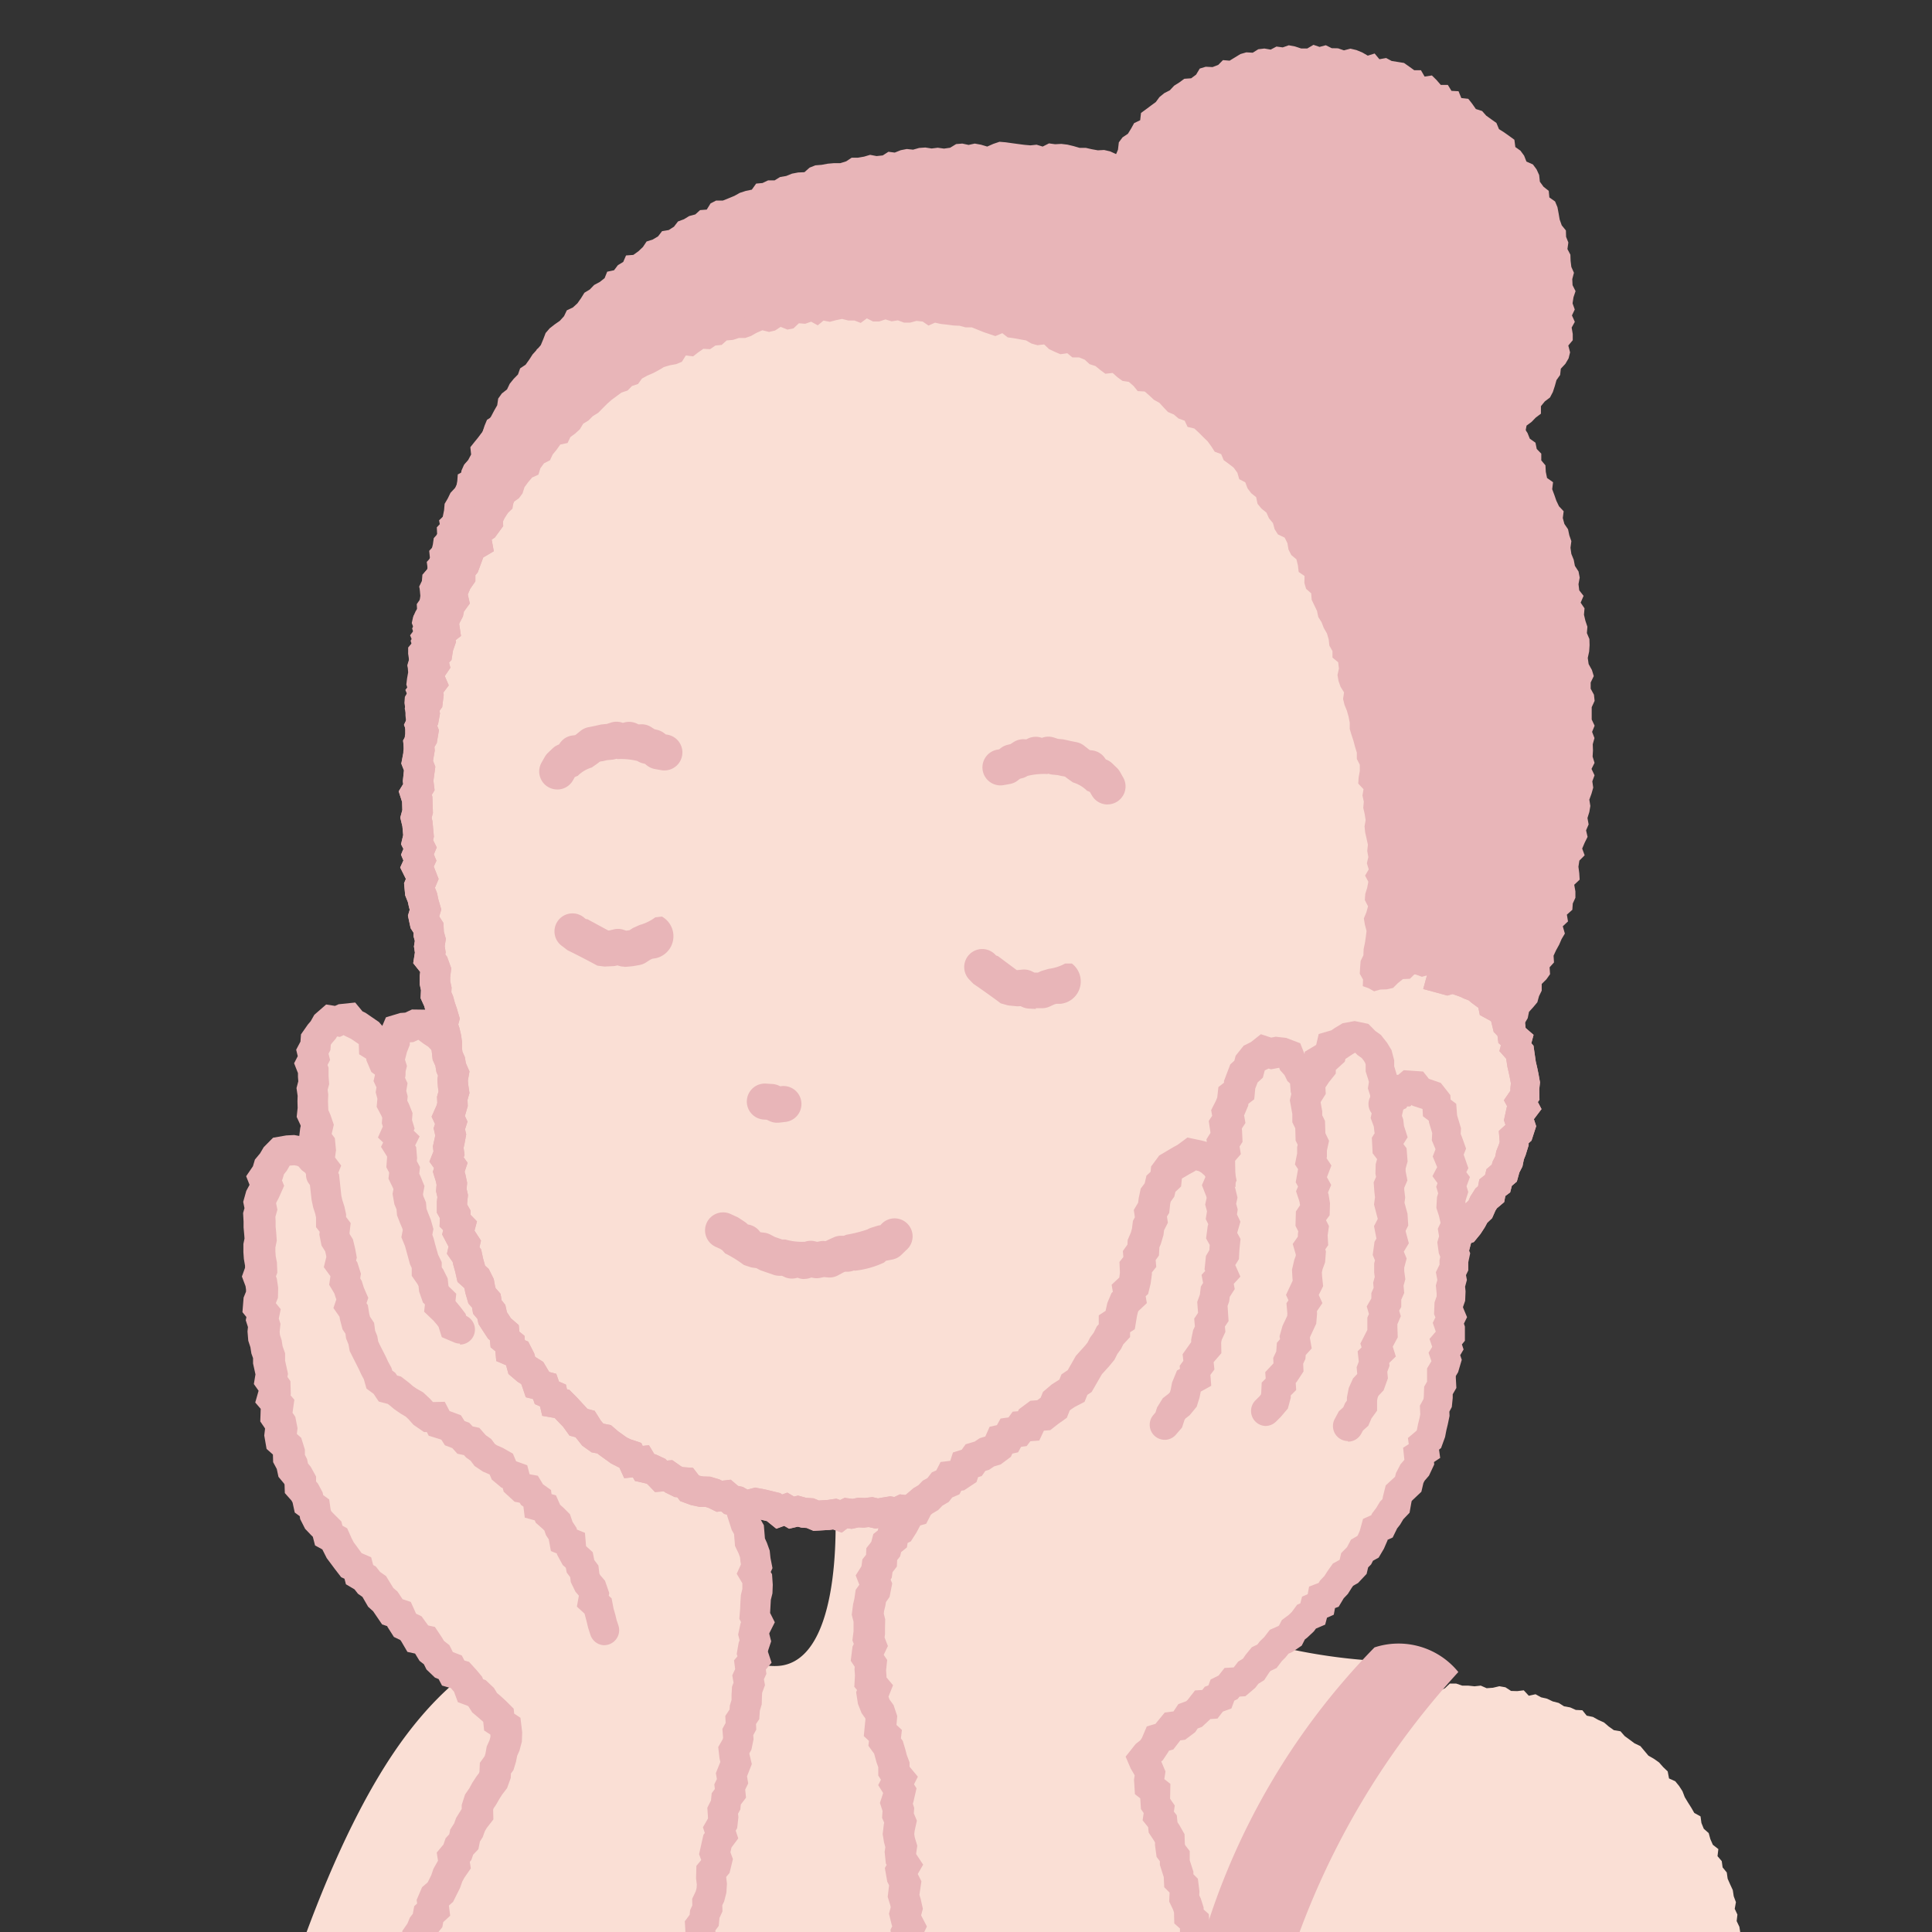 <svg xmlns="http://www.w3.org/2000/svg" xmlns:xlink="http://www.w3.org/1999/xlink" width="53" height="53" viewBox="0 0 53 53">
  <rect x="0" y="0" width="53" height="53" fill="#333333" stroke="none"/>
  <defs>
    <clipPath id="clip-path">
      <rect id="長方形_412" data-name="長方形 412" width="53" height="53" fill="none"/>
    </clipPath>
  </defs>
  <g id="グループ_325" data-name="グループ 325" transform="translate(0 0.003)">
    <g id="グループ_324" data-name="グループ 324" transform="translate(0 -0.003)" clip-path="url(#clip-path)">
      <path id="パス_314" data-name="パス 314" d="M58.017,524.446s2.074-14.858,6.415-20.546c4.044-5.3,8.646-1.488,10.32-1.859s1.395-4.462,1.395-4.462l10.6-.279s-1.111,3.413.789,4.025a15.6,15.6,0,0,0,3.632.609l-3.856,25.933Z" transform="translate(-53.241 -456.363)" fill="#fadfd5"/>
      <path id="パス_315" data-name="パス 315" d="M393.444,561.009l.174,0,.168.057.168,0,.167.018.171-.019.162.071.171-.012.177-.042.167.029.154.1.171.005.178-.022.138.149.185-.041.152.084.165.038.154.074.164.042.146.092.169.031.154.069.181.009.118.148.171.035.148.082.155.069.131.112.14.1.182.031.116.132.137.1.135.1.158.074.111.132.11.131.151.086.141.1.113.128.123.117.037.194.17.076.107.131.092.143.063.164.087.144.09.142.084.146.171.094.025.182.064.157.135.12.046.166.068.154.151.118-.023.194.116.136.024.172.114.14.024.171.069.156.072.156.026.17.06.161-.033.183.074.158-.021.178.075.157.026.167-.033.176.074.159.1.158-.013.172-.017.172.077.163-.034.172.061.166-.076.173.021.168-.05.17.054.167.013.168-.06.168.091.17-.086.166-.009.168-.014.168.093.174-.019.168-.1.161.015.17.041.173.006.171-.027.167-.062.163.02.172-.061.163,0,.17-.1.156.021.174-.02.168-.077.159-.012.169.031.176.005.173-.073.159-.091.155-.028.166.058.183-.106.151-.04.164.058.184-.078.156-.025.167-.027.167-.066.158-.021.168-.1.151-.052.161v.174l-.043.163-.012.171-.111.146-.044.163-.042.164.076.194-.113.145-.012.172-.124.142.012.178-.1.147.068.194-.116.143-.027.168-.029.167-.067.157-.071.156-.042.164.038.187-.059.159-.113.144.013.18-.148.133.048.191-.037.166-.153.131-.032.167,0,.178-.065.157-.1.146.071.2-.092.149-.113.143-.012.174-.038.166-.049.163.005.179-.09.15-.007.176-.163.127.061.2-.163.127-.032.168,0,.177-.055.16-.017.171-.136.135-.027.168-.014.172-.065.157-.015.172-.1.145.016.181-.027.168-.111.143.02.182-.171.125.012.179-.01.173-.084.151,0,.174-.127.138.01.179-.053.16-.128.138.047.19-.054.16-.117.141-.021.17-.038.165,0,.177-.13.137.022.182-.12.14-.017.171-.1.147-.013.172,0,.177-.119.14-.008.174-.115.141.024.183-.1.144.031.185-.121.139.025.184-.136.134-.019.17-.083.15.013.18-.042.163-.026.168-.157.127.025.184-.1.145-.082.151-.014.173-.033.167-.089.148.028.187-.065.156-.131.133.013.182-.07.154-.108.14-.043.163-.088.146.04.194-.065.155-.126.131-.045.162,0,.181-.059.158-.076.15-.107.136-.055.16-.1.136-.057.16-.084.145-.151.1-.055.166-.086.147-.126.117-.135.108-.026.2-.18.068-.066.169-.119.121-.127.113-.167.07-.128.11-.1.143-.13.108-.112.131-.168.059-.138.1-.134.1-.124.118-.11.142-.182.028-.118.134-.17.044-.154.07-.134.111-.178.018-.151.076-.127.141-.183-.007-.164.041-.169.019-.139.141-.166.043-.171.016-.176-.034-.162.1-.174-.059-.169-.042-.166-.019-.166-.007-.183.092-.161-.073-.169-.027-.168-.037-.139-.116-.142-.093h-.188l-.159-.067-.086-.179-.2-.005-.063-.193-.123-.113-.167-.07-.114-.126-.069-.163-.125-.116-.068-.158-.138-.111-.039-.174-.117-.127-.128-.125-.091-.146-.019-.178-.038-.167-.112-.138-.085-.15.015-.184-.013-.173-.064-.157-.04-.164-.062-.159-.052-.162-.051-.163-.023-.168.012-.174-.086-.157.009-.172-.086-.159-.017-.169,0-.171.033-.174,0-.17-.113-.161,0-.17.085-.175-.116-.164.091-.174-.036-.168-.014-.17.013-.171-.038-.169.077-.17-.014-.169-.079-.17-.019-.17,0-.17.106-.169-.012-.17-.1-.172,0-.17.048-.169.027-.169-.033-.171.088-.167-.094-.173.019-.169.1-.166-.02-.171.038-.168-.017-.171.009-.17.007-.17L385.5,588l.036-.168-.014-.171.071-.166-.042-.173.017-.169.015-.17-.005-.171v-.171l.127-.161-.049-.175.069-.165.009-.17-.026-.173-.041-.175.115-.16-.05-.176-.007-.172.023-.169.1-.161-.037-.175-.014-.173.045-.167.094-.161-.006-.172-.073-.18.085-.162-.036-.176.042-.167.037-.167.038-.167.018-.17.046-.166v-.172l.021-.169-.013-.174.027-.168.107-.157-.042-.178.031-.168.04-.167,0-.173.046-.166-.018-.175.008-.171.133-.152-.073-.184.118-.154-.07-.184.035-.167.069-.162.093-.158.009-.171.018-.17-.051-.181.066-.162,0-.172.119-.152.023-.169.023-.169-.038-.18.112-.153.02-.169.027-.168-.033-.179.106-.153.01-.171.005-.172-.017-.176.057-.162.041-.165.092-.155.046-.164.026-.168-.015-.176.029-.167.078-.157.039-.165-.073-.188.067-.159.069-.159.065-.159.024-.168.037-.165.043-.164.027-.167.033-.166-.035-.181.044-.163.094-.152.014-.17.052-.162.066-.158-.009-.176.1-.15.032-.166.026-.167.053-.161.046-.163-.008-.176-.016-.178.042-.163.073-.155.081-.154.042-.162-.013-.177.105-.148.052-.161.013-.172,0-.174.082-.153.037-.166.088-.151.057-.16-.035-.188.136-.135.012-.173.073-.154-.036-.19.157-.126.06-.158.033-.167,0-.181.1-.143.065-.156,0-.18.127-.133.058-.159v-.183l.09-.147.058-.159.1-.14.027-.173.132-.127-.028-.2L390,565.6l.142-.121.079-.15.077-.151.059-.16.088-.146.1-.137-.02-.2.121-.128.068-.157.134-.119.051-.167.108-.134.076-.153.105-.135.126-.121.025-.187.08-.152.122-.122.108-.132.121-.122.134-.111.094-.142.056-.175.136-.108.115-.125.1-.137.163-.077.126-.112.071-.173.158-.078.1-.143.126-.115.159-.072Z" transform="translate(-353.671 -514.824)" fill="#fadfd5"/>
      <path id="パス_316" data-name="パス 316" d="M401.757,558.639a21.7,21.7,0,0,1,5.249-10.25,2.113,2.113,0,0,0-2.3-.675A19.28,19.28,0,0,0,399.92,556l.729,2.44,1.48,3.219.976-2.045Z" transform="translate(-367 -502.521)" fill="#e8b5b8"/>
      <path id="パス_317" data-name="パス 317" d="M41.839,359.637l.029-.168.071-.156.045-.17.006-.178-.022-.18-.176-.115-.019-.186-.124-.124-.126-.114-.13-.109-.09-.149-.123-.116-.173-.065-.065-.176-.108-.131-.114-.125-.185-.052-.082-.158-.171-.066-.122-.117-.079-.161-.134-.105-.09-.15-.1-.144-.2-.043-.088-.151-.1-.137-.163-.078-.093-.145-.072-.165-.183-.06-.1-.141-.094-.143-.126-.114-.085-.151-.09-.147-.143-.1-.105-.134-.155-.091-.047-.182-.175-.076-.1-.135-.1-.139-.1-.136-.079-.153-.071-.159-.165-.091-.045-.176-.123-.122-.12-.125-.078-.153-.026-.184-.151-.109-.038-.174-.08-.149-.116-.131-.006-.186-.081-.148-.113-.136-.036-.168-.077-.152,0-.176-.05-.16-.152-.136L35.8,350.8l.021-.179-.032-.166-.1-.151.005-.174.026-.178-.128-.147.052-.182-.005-.171-.107-.152.029-.176-.036-.165-.037-.165,0-.171-.058-.162-.026-.167-.053-.163-.014-.168.017-.172-.053-.164.036-.173-.128-.157.014-.171.07-.175,0-.169-.025-.168-.063-.166.062-.172-.007-.168-.032-.168-.012-.168,0-.168.034-.167-.012-.168-.017-.168,0-.169-.009-.17.047-.165-.036-.174.046-.164.083-.156.069-.155-.077-.2.1-.146.048-.164.11-.132.088-.154.128-.129L36,342.99l.172-.009.176.032.167.074.119.135.141.109.081.161.056.1.052-.128-.115-.152,0-.171.024-.174-.016-.167-.115-.154.018-.173.041-.174-.056-.163-.074-.162-.009-.169,0-.17.006-.17-.024-.168.045-.171-.012-.169,0-.169-.068-.173.085-.165-.043-.175.084-.159.013-.172.1-.143.1-.122.084-.151.126-.109.178.028.149-.069.168-.018.12.143.135.065.145.1.152.1.117.136.007.208.168.1.029.189.069.163.155.116.033.108.029-.113-.053-.172.042-.172.044-.169.062-.16,0-.176.07-.162.166-.05.168-.013.167-.078.18,0,.154.1.137.106.143.092.117.124.172.078.058.175.069.16.1.141.106.139.05.168.077.155.13.136-.046.194.089.156.087.144.1.137.123.125.066.154.045.165.122.126-.011.194.165.1-.011.195.056.159.176.1.04.168.062.157.081.147.131.121.058.16.032.175.1.136.053.163.091.143.155.107.068.155-.009.2.134.118.079.149.1.137.044.171.12.124.1.138.116.125.093.139.105.129.1.141.152.018.013-.085.038-.163-.012-.165-.1-.148.092-.186-.039-.16-.123-.145.042-.175-.107-.151.06-.175-.026-.163.021-.166-.117-.166.071-.164.034-.162-.005-.18.128-.125.141-.049.174.035.037.182.05.162.154.124.017.175.065.159.015.174.087.154.04.167.063.161-.025.182,0,.176.1.152.062.162.06.162,0,.177.06.163-.044.186.095.156.007.175.014.174.127.148.043.167-.033.184.039.167.038.167-.005.179.1.15.08.155.014.174.114.141.022.172.076.149.047.172.108.133.1.138.134.109.07.165.137.107.162.083.111.129.06.173.132.11.155.091.022.2.174.078.074.158.112.128.083.15.11.13.066.16.121.123.087.146.144.112.012.189.12.128.074.153.087.146.043.167.059.159.131.131.018.175.054.161.051.162.086.153.014.173.014.172.073.158.059.163.018.171.033.168-.082.181.1.162.012.17-.007.171-.042.171-.011.169-.007.169-.014.169.088.175-.082.165-.036.167.045.175-.054.164-.029.168.06.184-.126.151.022.179-.074.16.032.178-.059.162-.01.17,0,.171-.049.164-.012.17-.1.154.008.174-.086.157.014.175-.034.166-.089.156.02.175.043.18-.063.16-.064.16.031.178-.076.158.019.176-.114.151-.017.169-.084.156.019.176-.019.169-.089.155.061.184-.112.151-.035.166-.038.165.068.186-.04.165-.123.148-.005.172.022.177-.011.171-.042.164-.076.158.005.174-.073.158-.015.17-.112.15.01.175-.029.167-.085.155-.02.169.023.178v.173l-.078.156-.1.152-.032.166.054.184-.108.149-.042.164.056.185-.079.156-.026.168-.027.167-.066.159-.02.169-.1.152-.051.162,0,.174-.041.164-.009.172-.109.149-.04.165-.039.165.081.193-.109.149-.007.173-.12.146.018.178-.1.151.075.192-.111.148-.021.17-.023.169-.061.16-.065.158-.036.166.046.186-.053.162-.107.148.02.18-.142.139.056.189-.03.167-.148.138-.025.169.01.178-.058.16-.1.151.079.2-.086.153-.107.148,0,.174-.032.167-.043.165.012.179-.084.154v.176l-.159.133.067.195-.159.133-.027.169,0,.177-.051.163-.013.173-.133.14-.024.17-.011.174-.063.159-.013.173-.1.148.018.182-.026.17-.111.145.021.184-.171.127.012.181-.01.175-.085.153-.006.176-.128.139.008.181-.055.162-.13.138.044.192-.057.161-.12.141-.024.171-.041.166v.179l-.133.137.017.185-.124.139-.022.172-.1.147-.018.174,0,.179-.124.138-.014.175-.12.139.017.186-.109.143.024.188-.127.136.017.187-.142.131-.027.171-.09.149,0,.182-.05.163-.034.168-.163.121.016.186-.107.142-.088.149-.022.174-.04.167-.094.147.021.19-.071.156-.135.131.007.185-.074.155-.111.14-.046.165-.09.148.038.2-.066.157-.126.134-.044.166v.183l-.056.162-.071.156-.1.144-.046.166-.093.147-.042.168-.067.158-.135.128-.024.176-.054.163-.1.144-.105.14.027.2-.154.117-.014.182-.076.153-.084.149-.135.123-.082.149-.04.171-.081.149-.054.164-.132.121-.088.145-.081.149-.064.16-.04.176-.152.1-.048.173-.133.114-.107.132-.069.16-.15.1-.1.137-.048.184-.165.079-.127.113-.141.1-.057.19-.127.115-.144.094-.172.052-.1.161-.182.029-.169.041-.156.06-.151.071-.119.167-.176.01-.162.056-.165.047-.178-.034-.17-.011-.163.094-.171.024-.168-.107-.176.106-.159-.126-.166-.024-.178.04-.166-.034-.154-.087-.17-.014-.153-.081-.177,0-.141-.109-.171-.023-.178-.015-.163-.055-.127-.127-.134-.108-.173-.042-.159-.071-.095-.159-.107-.136-.138-.1-.118-.119-.132-.106-.122-.118-.119-.122-.092-.143-.058-.164-.138-.114-.051-.165-.133-.123-.067-.157-.044-.166-.012-.176L31,389.605l-.144-.133-.029-.169.054-.187-.139-.143.066-.184-.056-.162-.032-.166,0-.17-.05-.165.067-.174-.022-.167-.084-.166-.021-.169,0-.169.108-.166-.008-.168-.1-.174.01-.169.057-.165.038-.166-.02-.172.1-.158-.078-.18.036-.166.113-.154v-.171l.059-.161,0-.17.031-.166.03-.166-.039-.181.061-.16.013-.171.1-.151-.012-.177.046-.163.045-.163.026-.168.032-.167.155-.133L31.4,382.8l.1-.146.043-.163.009-.173,0-.178.146-.131-.012-.181.031-.168.059-.159.133-.133,0-.178.026-.17.082-.151.129-.133.034-.167-.028-.191.121-.136.007-.179.081-.15.076-.152.078-.151.059-.159.086-.148.044-.165.063-.157.032-.17.07-.155.144-.123.006-.182.074-.153.083-.149.041-.167.089-.146.029-.173.054-.162.169-.109-.02-.2.156-.115-.017-.2.08-.15.111-.135.133-.125.057-.161.065-.157,0-.188.11-.136.052-.164.158-.112.07-.154.069-.154.014-.182.15-.114.066-.156.072-.153.017-.181.144-.118.055-.161.051-.164.03-.174.1-.141.083-.148.129-.126.087-.146.068-.155.03-.174.071-.154.115-.133.078-.151-.024-.2.1-.138.105-.138.1-.14.064-.158.075-.153.081-.15.066-.157.07-.155.007-.185.08-.15.126-.128.052-.164.086-.147.1-.141.03-.174.129-.126.067-.156.061-.159.085-.147.079-.151.028-.175.02-.178.074-.153.1-.139.109-.136.072-.154.024-.176.133-.125.081-.15.044-.167.034-.172.106-.138.063-.158.111-.136.08-.15-.008-.191.153-.116.035-.171.092-.145-.013-.193.171-.108.077-.152.05-.164.014-.181.116-.133.078-.151.016-.179.136-.124.068-.155.01-.182.1-.142.065-.156.108-.137.031-.172.135-.124-.025-.2.067-.157.142-.122.077-.152.074-.153.054-.162.082-.149.1-.142-.032-.2.113-.135.055-.161.123-.13.034-.17.092-.144.057-.159.086-.146.106-.137,0-.188.052-.162.1-.141.079-.149.092-.143.1-.138.056-.159.008-.182.1-.139Z" transform="translate(-28.088 -311.424)" fill="#fadfd5"/>
      <path id="パス_318" data-name="パス 318" d="M30.414,388.392l-.289-.229-.178.04-.316-.064-.132-.075-.164-.013-.135-.072-.216,0-.166-.129-.051-.007-.218-.018-.3-.1-.179-.179-.045-.037-.12-.03-.311-.14-.147-.248-.053-.067-.118-.083-.128-.129L27,386.7l-.13-.127-.147-.151-.141-.217-.036-.1-.145-.119-.055-.178-.116-.108-.113-.265-.062-.234-.014-.188-.157-.145-.068-.4.014-.048-.152-.156.1-.289-.018-.052-.044-.23,0-.148-.075-.246.079-.206-.083-.163-.034-.268,0-.316.083-.129-.088-.159.02-.345.069-.2.017-.075-.029-.248.062-.1-.043-.1.082-.381.085-.116v-.108l.061-.167,0-.136.053-.281-.047-.22.083-.218.016-.214.079-.124-.008-.113.1-.369.025-.16.059-.308.1-.09-.009-.115.142-.207.014-.054.006-.116-.009-.351.138-.124,0-.033.046-.253.1-.277.079-.079,0-.066.036-.242.143-.263.078-.081-.044-.3.151-.169.005-.126.123-.229.143-.28.063-.168.076-.131.045-.158.048-.12.034-.179.128-.283.076-.065,0-.087.123-.251.056-.1.043-.175.081-.133.021-.126.109-.329.079-.051-.018-.179.159-.118-.007-.087.156-.294.174-.206.06-.056.031-.087.035-.084,0-.251.151-.187.071-.222.179-.127.063-.14.022-.295.21-.16.03-.072.041-.087.026-.279.186-.153.015-.045.041-.132.041-.237.138-.2.1-.183.133-.129.046-.078.038-.087.03-.177.117-.257.119-.137-.029-.237.376-.5.057-.139.082-.166.071-.133.1-.232.008-.2.153-.286.1-.1.036-.113.128-.216.046-.065.036-.214.167-.163.032-.074.07-.182.1-.168.043-.083.016-.1.027-.238.12-.251.136-.184.079-.1.025-.052.035-.258.19-.18.026-.048.028-.106.05-.254.13-.169.065-.163.134-.17-.012-.3.2-.152.019-.093.06-.1-.02-.3.282-.178.009-.019.026-.086.02-.272.174-.2.018-.034.023-.258.192-.179.012-.224.139-.2.07-.169.079-.1.038-.208.08-.074-.013-.1.149-.348.153-.131.1-.2.058-.173.126-.223-.035-.223.184-.22.06-.174.1-.109.026-.129.108-.169.055-.152.152-.244,0-.11.092-.286.118-.172.086-.158.111-.169.066-.086.014-.041.011-.243.132-.183.022-.072.034-.193.078-.172.024-.092,0-.062-.173-.113-.024-.235-.013-.013-.113-.1-.176-.148-.1-.159-.022-.021-.272-.1-.106-.287-.086-.1-.243-.069-.093-.178-.1-.04-.234-.224-.07-.142-.12-.094-.122-.2-.21-.046-.169-.289-.027-.037-.175-.084-.173-.271-.011-.026-.139-.046-.247-.362-.137-.124-.156-.27-.123-.086-.095-.121-.235-.139-.04-.153-.089-.039-.179-.232-.1-.135-.119-.159-.12-.238-.2-.11-.061-.237-.051-.05-.161-.169-.136-.268-.011-.078-.137-.1-.059-.272-.03-.056-.183-.206-.008-.236-.015-.027-.152-.183-.046-.215-.1-.187-.006-.209-.174-.155-.064-.368.021-.174,0-.02-.13-.191.012-.346-.15-.173.092-.323-.13-.184.044-.265-.066-.3,0-.145-.046-.129-.027-.172-.058-.177-.021-.253.012-.123-.06-.185.018-.089-.109-.134.032-.4.066-.163v-.059l-.013-.09-.1-.266.086-.239,0-.058-.032-.186-.013-.186,0-.224.031-.149-.008-.105-.018-.2,0-.162-.013-.232.038-.134-.035-.173.084-.3.09-.167-.093-.236.186-.273.054-.183.141-.17.1-.17.257-.26.361-.063.22-.011.138.025.026-.216.014-.059-.011-.032-.1-.215L31.661,337l-.005-.182.005-.147-.031-.215.049-.185-.009-.119,0-.106-.106-.27.1-.194-.043-.178.117-.221.015-.2.188-.269.078-.091.1-.177.324-.282.243.038.1-.045.454-.047.2.242.083.04.369.253.091.106.1-.235.392-.119.137-.01.184-.086.39.005.286.181.123.1.17.11.1.1.262.119.108.329.046.106.069.1.146.191.061.207.033.067.241.253-.06.254.006.011.073.121.074.1.158.161.108.251.025.091.174.179-.007.132.166.105-.018.3.171.095.076.316.041.105.036.065.156.144.1.287.02.111.086.113.059.18.018.029.182.126.154.35,0,.1.042.037.057.109.058-.169-.019-.12.008-.065-.158-.224.146-.338.016-.074-.009-.311.323-.316.334-.115.552.11.094.453.191.154.028.288.066.161.013.148.071.127.047.2.092.234-.036.287.056.083.168.445,0,.178.075.206-.034.142.062.1.014.306.1.119.089.347-.034.189.07.3,0,.1.055.085.118.229.01.13.107.132.028.216.063.124.035.13.067.083.069.095.172.14.068.16.022.017.2.1.214.25.048.139.019.015.3.179.019.174.1.044.114.244.1.118.085.154.125.148.06.146.1.1.073.122.229.179.014.226.062.066.094.194.108.182.052.2.02.055.171.171.029.275.08.247.109.193.03.362.056.125.075.21.021.2.055.28-.048.107.036.061.02.289-.009.236-.044.176-.02.361.129.256-.151.3,0,.022.051.2-.083.25-.006.036.1.3-.157.189.015.118-.068.149.029.16-.077.209-.006.1-.006.22-.052.172-.016.233-.089.133.007.154-.083.151.009.11-.059.288-.056.1,0,.016.067.28-.132.336.033.193-.083.171.023.221-.143.188-.013.136-.063.117.01.094-.034.3-.04.07.07.212-.186.25-.029.13.069.188-.093.379-.093.112.022.184-.016.248-.062.242-.05.1.005.17-.083.181-.019.216-.092.123,0,.072-.049.281-.079.146,0,.039.02.155v.3l-.141.276-.052.083.082.278-.171.237.067.222-.123.245-.05.32-.062.151-.024.205-.117.186-.015.047,0,.162-.045.179-.013.254-.133.182-.028.117.119.285-.173.235-.007.185-.1.121.015.153-.062.1.081.209-.182.243-.038.283-.133.338-.008.037.051.207-.109.335-.052.072.025.221-.108.106.014.045-.072.4-.14.131.011.207-.109.292.074.183-.209.365-.032.045,0,.08L41,368.8l-.026.1.016.233-.092.167v.262l-.088.074.067.195-.255.213,0,.191-.056.181-.021.272-.143.15,0,.024-.014.222-.064.161-.017.223-.08.116.008.084-.05.324-.074.1.028.255-.184.136-.017.276-.082.148-.008.229-.115.125,0,.087-.108.32-.041.044.022.095-.122.345-.092.108-.016.1-.03.119,0,.3-.116.119.016.173-.158.177-.018.143-.1.143-.006.052,0,.315-.134.15-.014.171-.094.109.016.172-.1.137.026.211-.132.142.019.207-.186.171-.017.109-.069.115,0,.129-.063.208-.062.3-.1.078.01.115-.188.25-.033.056-.019.133-.056.236-.053.083.018.157-.15.33-.059.057,0,.1-.137.289-.088.112-.039.14-.037.061.031.163-.142.341-.107.113,0,.013v.2l-.093.264-.087.191-.083.117-.044.156-.09.142-.034.135-.113.266-.092.088-.009.07-.084.253-.144.213.037.27-.2.15-.006.078-.123.244-.116.206-.133.122-.022.041-.04.169-.09.165-.076.231-.168.154-.053.086-.064.119-.043.108-.069.3-.161.11-.041.148-.2.172-.048.06-.1.223-.19.123-.009.012-.077.295-.285.136-.146.121-.048.16-.236.214-.221.145-.079.024-.115.189-.353.056-.127.031-.159.064-.171.239-.316.018-.129.044-.26.074-.268-.049-.124.072-.4.057-.081-.052Zm.214-1.09.233.149.164-.095.347.026.081.016.06-.017.205-.071.037,0,.068-.094.275-.128.206-.076.2-.047.081-.133.266-.08.086-.061.066-.219.239-.163.15-.134.046-.022.019-.074.189-.263.111-.072.042-.1.165-.2.066-.057.054-.2.144-.1.011-.049.1-.233.091-.167.118-.195.1-.088.032-.1.073-.134.041-.172.142-.257.136-.125.082-.154.021-.286.111-.084-.017-.129.2-.267.06-.089.024-.073.038-.281.179-.169.021-.05.051-.2.1-.151.049-.176.12-.17.047-.1.027-.079v-.168l.085-.318.132-.141-.042-.22.144-.235.053-.19.134-.169.01-.021-.011-.267.2-.2-.024-.213.135-.211.018-.077.03-.237.17-.277-.022-.258.221-.164.013-.052.03-.1-.006-.236.11-.182.037-.234.1-.09-.015-.166.121-.13-.021-.166.114-.149-.019-.2.147-.17.014-.179.114-.127,0-.062.029-.276.1-.151.025-.2.09-.1-.018-.2.151-.154v-.062l.048-.193.038-.268.137-.162-.064-.279.22-.236-.013-.275.141-.153,0-.123.088-.158,0-.055-.025-.379.161-.12-.013-.112.147-.193,0-.015-.027-.281.124-.18.009-.124.062-.157.01-.141.042-.3.123-.129.006-.073.045-.143,0-.147.056-.357.06-.05-.067-.194.23-.193v-.089l.077-.14-.008-.126.056-.216.023-.121.008-.268.143-.2-.082-.2.186-.291.014-.039-.007-.135.053-.352.129-.12-.087-.291.176-.173-.015-.138.157-.218-.039-.159.064-.294.12-.3.05-.395.04-.053-.068-.176.135-.206-.02-.2.14-.171.006-.16.046-.063-.042-.1.13-.542.084-.116,0-.089.037-.15,0-.187.087-.278.075-.119.016-.133.069-.167.054-.35.034-.067-.042-.138.091-.351.035-.049-.026-.087.066-.339.126-.2.026-.052v-.049l-.026-.2.036-.3.09-.165.009-.053-.016-.278.133-.177.011-.124.062-.135-.005-.178.1-.211.022-.087.006-.094-.021-.17.01-.344.132-.159-.059-.16.119-.531.038-.052-.051-.156.138-.24,0-.038L42.9,356.2,43,356l.02-.2.086-.114-.014-.13.07-.144-.028-.163.122-.305-.022-.1-.035-.31.124-.215.009-.044-.019-.239.089-.163-.009-.193.117-.176.007-.107.047-.155,0-.129.013-.232.042-.114-.035-.2.079-.171-.03-.24.094-.112-.021-.064.052-.3.026-.079-.039-.152.067-.313.013-.027-.047-.094.022-.275.007-.17.013-.206.041-.165,0-.106,0-.051-.155-.262.116-.256-.013-.076-.013-.121-.036-.1-.1-.208-.027-.327-.063-.112-.129-.4-.008-.075-.091-.091-.1-.284-.028-.11-.074-.127-.047-.1-.179-.19-.01-.153-.058-.046-.1-.169-.143-.145-.072-.175-.095-.112-.081-.147-.121-.138-.034-.073-.249-.112-.025-.232-.006,0-.246-.205-.079-.216-.125-.064-.251-.2-.072-.169-.1-.079-.125-.173-.156-.192-.058-.215-.089-.174-.017-.128-.121-.15-.017-.219-.029-.057-.167-.239.008-.262L40.2,342.6l.031-.172-.147-.172-.028-.391-.128-.21.055-.23-.044-.12,0-.175-.077-.2-.076-.114-.028.056.027.041.024.336-.048.207-.07.463-.735-.086-.191-.282-.117-.146-.075-.113-.126-.142-.081-.113-.174-.181-.051-.2-.071-.1-.058-.11-.225-.2.013-.273L37.7,339.9l-.163-.257-.048-.146-.122-.16-.043-.238-.012-.033-.106-.1-.136-.253-.077-.2-.155-.086-.135-.385,0-.035-.164-.1.014-.255-.071-.073-.065-.239-.024-.057-.1-.112-.126-.171-.093-.155-.168-.3.032-.134-.019-.019-.121-.243-.038-.129-.072-.1-.12-.174-.1-.235-.082-.037-.138-.147-.13-.086-.146-.109-.134.063-.1.007v.068l-.081.207-.051.2.054.174-.421,1.654-.422-1.391-.135-.1-.133-.313-.008-.052-.193-.119-.009-.279-.212-.145-.188-.09-.011-.013-.108.05-.078-.012-.031.055-.117.137-.023.034-.011.147-.051.1.042.173-.07.136.029.075,0,.232.016.219-.042.157.017.122-.007.194.009.237.057.129.094.275-.059.252.087.116.032.329-.027.2.169.222-.453,1.126-.492-.847-.039-.078-.1-.076-.085-.1-.04-.018-.081-.015-.123.01-.078.137-.079.1-.043.144-.013.019.061.153-.152.341-.062.115-.007.024.036.176-.055.195.006.115,0,.152.016.163.016.225-.038.185,0,.113.009.127.033.174.011.279-.038.1.025.066.036.246-.006.278-.058.145.134.166-.053.258.046.142-.022.22.007.084.048.149.025.161.069.195,0,.2.079.362-.014.088.081.115.011.358-.008.03.105.122-.05.357.076.111.061.313-.019.157.121.108.1.323,0,.141.059.117.026.122.074.089.148.269,0,.135.049.056.13.243.016.076.165.119.041.289.019.038.074.077.2.2.029.115.13.072.122.274.058.112.088.118.128.177.262.114.055.211.075.044.115.147.163.114.2.326.116.1.137.207.226.075.145.323.15.072.182.251.184.04.2.3.051.085.148.116.089.18.011.01.239.093.072.138.127.036.206.226.154.185.024.065.074.027.224.212.084.139.089.075.141.128.228.227.014.137.172.113.048.4-.009.256-.066.248-.063.14-.033.167-.07.226-.068.094-.005.12-.1.278-.134.176-.074.115-.1.174-.063.092-.012.038.007.265-.181.232-.053.09-.06.166-.075.118-.043.211-.143.15-.051.148-.041.049.028.179-.18.26-.054.1-.062.176-.192.384-.114.1.036.278-.19.175-.025.137-.136.173-.06.144-.056.082-.007.141-.133.3-.082.075-.009.1-.138.267-.059.067-.007.09-.074.242-.144.284-.06.038.006.083-.123.194-.05.25-.106.08,0,.087-.151.284-.1.118-.061.153-.082.107-.021.1-.057.215-.136.251-.075.071-.013.1-.12.255-.135.168-.075.1-.027.055-.015.128-.038.241-.119.226-.069.119-.055.144-.1.231-.092.09-.023.134-.143.2-.054.092-.068.214-.154.156-.007.014-.007.171-.1.223-.08.187-.077.144-.065.132-.077.191-.137.189-.108.142.02.162-.16.307-.108.125-.024.052-.03.171-.111.245-.114.194-.125.122-.074.129-.046.066-.027.136-.054.175-.093.272-.1.083-.008.082-.1.21-.1.249-.091.069-.005.069-.215.477-.136.1-.034.106-.068.085v.125l-.091.22-.087.246-.187.175-.072.09.026.3-.152.112.022.213-.258.167-.036.215-.1.16-.039.159-.135.251-.01.276-.213.181-.012.026-.031.161-.068.172-.052.194-.1.165-.067.171-.194.376-.009.231-.091.1.011.073-.073.356-.173.179-.021.038-.011.072-.005.317-.188.187-.015.041-.015.082.021.33-.153.138v.005l-.013.231-.071.272-.058.086.019.243-.2.176,0,.018-.035.208-.073.26.017.241-.114.178-.01.127-.039.1.03.141-.07.382-.006.2-.056.155v.233l-.121.164.1.238-.14.219.011.1-.066.279-.037.106.084.151.019.4-.115.178v.022l.009.069.084.166.044.341-.053.139.026.085,0,.192.02.1.094.271-.029.079.127.131-.082.284.109.1.08.319.011.173.026.1.021.05.149.138.047.152.131.108.081.226.044.068.087.089.1.1.151.125.092.093.157.111.174.227.034.05.226.055.237.194.059.059.025.008.149.013.281.038.115.089H29.4l.17.089.177.014.176.1.016,0,.166-.037.351.051.022.017Zm6.618-32.481h0ZM39.665,340.3l.051.06.008.031,0-.039.01-.076-.04-.111Zm-.057-.285.08.113-.019-.079-.045-.081Z" transform="translate(-23.496 -306.608)" fill="#e8b5b8"/>
      <path id="パス_319" data-name="パス 319" d="M110.143,399.763a.412.412,0,0,1-.39-.281l-.064-.2-.038-.158-.06-.228-.21-.193.054-.3-.094-.11-.128-.263-.016-.135-.095-.126-.026-.132-.085-.077-.157-.289,0-.024-.166-.068-.059-.32-.076-.116-.044-.127-.046-.046-.189-.166-.03-.067-.273-.076-.037-.3-.064-.045-.039-.064-.139-.026-.3-.276-.026-.1-.037-.013-.263-.219-.058-.138-.009-.005-.175-.076-.23-.153-.11-.146-.125-.089-.057-.064-.18-.038-.14-.155-.2-.075-.1-.155-.025-.009-.322-.1-.05-.1-.078,0-.29-.2-.137-.154-.078-.072-.131-.077-.181-.125-.119-.1-.058-.044-.247-.065-.143-.213-.194-.142-.073-.257-.069-.129-.067-.145-.252-.5-.033-.182-.067-.166-.016-.127-.081-.122-.07-.269-.012-.074-.167-.24.08-.237-.019-.05-.037-.115-.141-.236.034-.23,0-.005-.181-.248.07-.283-.012-.065-.021-.087-.1-.159-.059-.3.009-.076-.1-.127,0-.264-.021-.1-.059-.182-.043-.208-.044-.4-.043-.061a.412.412,0,0,1,.67-.478l.171.24.062.585.026.118.059.183.046.208v.079l.126.168-.032.275.005.028.088.141.061.25.046.252-.02.082.033.045.1.315-.019.129.04.066.059.187.122.282-.049.144.037.054.038.239.021.078.113.171.027.211.059.147.027.152.047.1.16.314.063.138.094.173.021.073.082.06.051.076.106.028.219.168.109.095.107.072.175.1.188.176.079.088.324-.007.132.254.018.006.293.109.1.158.129.049.094.1.182.038.175.2.152.108.1.135.053.035.168.075.273.155.088.209.305.11.065.246.226.042.142.234.22.157.014.112.121.034.113.257.081.072.19.189.072.21.111.169.007.041.222.091.03.365.183.166.042.214.114.152.026.218.021.043.134.156.116.337-.013.074.078.072.054.284.047.162.036.149.049.147a.412.412,0,0,1-.39.543" transform="translate(-93.555 -354.629)" fill="#e8b5b8"/>
      <path id="パス_320" data-name="パス 320" d="M126.9,360.352a.413.413,0,0,1-.161-.033l-.339-.144-.089-.283-.051-.068-.086-.1-.259-.247.022-.2-.054-.052-.105-.3-.016-.148-.029-.058-.158-.227,0-.214-.047-.1-.137-.5-.1-.243.038-.2-.013-.045-.061-.144-.084-.215-.013-.163-.059-.139-.05-.284.024-.131-.014-.035-.122-.253.019-.165-.078-.148.02-.259,0-.035-.166-.265.059-.119-.143-.137.134-.3-.027-.09.011-.151-.021-.052-.132-.249.02-.221-.047-.179.022-.133-.081-.174.073-.311a.412.412,0,0,1,.8.189l-.008.034.068.147-.035.211.039.148-.011.121.044.087.1.251-.014.191.071.235-.025.058.163.157-.123.248.028.044.025.3-.007.086.087.163-.021.182.034.072.11.269-.041.223.008.047.074.177.014.175.038.1.08.2.072.254-.03.158.036.1.04.157.082.289.1.207,0,.14.042.061.121.244.021.2.008.021.206.2-.021.2.134.162.143.189.018.057a.412.412,0,0,1-.172.786" transform="translate(-114.28 -323.493)" fill="#e8b5b8"/>
      <path id="パス_321" data-name="パス 321" d="M363.983,17.785l-.065.155-.132.121-.119.131v.184l-.028.169-.122.134-.068.156-.042.164-.019.17-.076.156-.019.169-.012.169.061.177-.105.158.055.172-.081.165.045.169-.032.169-.006.17.036.167-.013.171.062.162.038.164.049.162-.01.175.05.162.066.157.02.17.031.168.146.126-.023.19.131.128.031.17.111.133.089.142.06.158.115.127.1.135.01.193.091.143.1.135.078.153.161.088.065.164.1.134.167.076.1.14.1.136.111.128.169.065.129.108.09.153.164.065.09.159.161.066.159.066.085.176.2,0,.106.148.138.1.153.073.142.093.165.048.179.014.141.094.128.128.166.04.171.023.143.1.171.018.151.081.167.028.161.048.164.039.18-.044.155.086.167.021.164.046.171-.012.165.049.167.042.169.023.17-.038.168-.05.168,0,.165-.043.177.1.165-.053.166-.031.164-.043.174.014.144-.131.169-.01.158-.055.189.046.148-.092.148-.086.143-.094.159-.053.151-.071.14-.093.179-.019.166-.05.092-.174.183-.024.146-.086.152-.079.119-.122.135-.1.082-.162.105-.132.118-.117.191-.051.036-.192.136-.1.117-.121.141-.106,0-.206.106-.13.144-.11.078-.15.053-.162.046-.164.1-.14.019-.173.125-.133.088-.15.041-.165-.049-.187.122-.145,0-.172-.03-.175.087-.158-.079-.176.077-.162-.06-.169.025-.166.057-.169-.082-.164-.008-.166.046-.174L376.42,21l-.02-.166-.006-.17-.081-.154.025-.179-.062-.157L376.271,20l-.114-.14L376.1,19.7l-.029-.169-.032-.17-.065-.156-.157-.111-.017-.18-.143-.113-.1-.138-.02-.184-.071-.155-.1-.135-.178-.079-.063-.161-.1-.137-.141-.1-.026-.2-.137-.1-.141-.1-.145-.092-.07-.169-.141-.1-.139-.1-.112-.127-.172-.055-.1-.143-.108-.137-.191-.021-.076-.187-.194-.01-.1-.164-.194,0-.117-.135-.126-.124-.2.031-.1-.174h-.184l-.139-.1-.142-.1-.17-.027-.169-.027-.151-.081-.185.033-.131-.157-.188.059-.152-.088-.159-.065-.165-.039-.178.047-.162-.056L369.847,15l-.162-.081-.172.046-.167-.057-.17.1-.167,0-.17-.056-.171-.032-.165.058-.172-.023-.159.084L368,15.009l-.168.02-.152.095-.176-.01-.162.047-.149.091-.147.09-.183-.015-.129.131-.156.06-.188-.009-.164.05-.1.167-.136.1-.188.013-.136.1-.143.09-.117.126-.153.078-.131.107-.1.136-.136.1-.134.1-.137.1-.023.2-.166.079-.082.149-.088.143-.149.1-.1.135Z" transform="translate(-333.314 -13.678)" fill="#e8b5b8"/>
      <path id="パス_322" data-name="パス 322" d="M168.643,111.45l-.122-.138.052-.2-.144-.125-.021-.174-.122-.127-.039-.169-.057-.164-.137-.11-.157-.085-.039-.194-.149-.088-.136-.1-.128-.114-.161-.058-.154-.071-.161-.051-.158-.072-.178.052-.151-.041.041-.15.046-.163.026-.167.044-.163.024-.168-.021-.176.021-.167.138-.145.014-.169v-.172l.075-.159-.076-.184.082-.158.085-.158-.012-.172.023-.167-.049-.176.019-.167.116-.157-.026-.173.043-.166,0-.17.059-.165-.059-.174.013-.168.043-.167-.055-.172.068-.166-.038-.17-.028-.169.08-.167-.056-.169.076-.169-.086-.168.076-.17-.08-.167.094-.172-.038-.168-.08-.165.087-.174-.01-.169-.107-.161.04-.173-.051-.165,0-.169.023-.173-.087-.159,0-.17.027-.175-.078-.159.044-.179-.036-.166-.067-.16.008-.174-.091-.154-.012-.17-.037-.165,0-.173-.073-.156-.109-.146-.011-.172-.021-.17-.023-.17-.073-.154-.083-.151-.031-.168L166.2,98.3l.025-.189-.1-.142-.1-.141-.009-.179-.033-.17-.168-.11-.082-.147-.033-.171-.045-.166-.149-.113.018-.2-.176-.1-.014-.186-.105-.134L165.148,96l-.1-.136L165,95.7l-.085-.147-.128-.117-.109-.13-.106-.132-.074-.155-.15-.1-.048-.177L164.2,94.6l-.127-.114-.16-.084-.1-.135-.081-.155-.164-.077-.086-.152-.147-.091-.066-.176-.14-.1-.189-.041-.115-.124-.126-.112-.13-.106-.138-.1-.139-.094-.108-.137-.166-.058-.068-.2-.183-.032-.133-.1-.14-.094-.117-.132-.179-.03-.124-.122-.164-.053-.148-.08-.125-.125-.159-.061-.168-.04-.128-.124L160,91.537l-.175-.021-.1-.185-.173-.026-.168-.034-.177-.009-.139-.109-.171-.023L158.764,91l-.151-.08-.16-.056-.179.005-.148-.095-.174-.009-.173-.009-.17-.014-.143-.122-.173-.006-.171-.006-.145-.127-.179.029-.174.007-.143-.151-.181.052-.173.01-.161-.068-.171,0-.163-.064-.173.012-.164-.052-.17-.009-.162-.073-.169-.016-.167-.036-.17-.013-.171.005-.167-.045-.169-.018-.173.032-.167-.054-.174.075-.166-.073-.171.036-.171.034-.168-.088-.17-.016-.17.1-.169,0-.17-.066-.17-.032-.167.091-.171-.037-.171-.032-.166.082-.169.009-.17-.006-.174-.049-.169.022-.17.011-.167.038-.155.124-.175-.032-.169.018-.169.015-.161.062-.17.009-.159.068h-.172l-.172,0-.149.112-.169.022h-.175l-.158.068-.152.087-.193-.057-.163.05-.165.045-.128.153-.158.061-.174.016-.172.026-.154.072-.138.112-.163.05-.174.026-.135.114-.18.015-.149.082-.118.143-.149.079-.2-.01-.148.084-.131.113-.142.093-.14.1-.16.065-.093.167-.155.073-.116.128-.161.065-.145.088-.175.05-.075.179-.131.107-.158.075-.133.105-.139.1-.112.128-.157.081-.038.2-.128.11-.168.072-.138.1-.093.145-.051.181-.167.078-.089.146-.068.163-.114.124-.112.127-.186.071-.029.189-.1.137-.12.122-.087.145-.145.107-.095.141-.058.164-.075.153-.078.15-.1.14-.143.114-.061.16.01.2-.1.138-.161.108-.072.154L140,97.5l-.18.1-.048.164-.06.159-.058.159-.109.138-.005.18-.1.143-.066.156-.067.156.044.195-.1.143-.034.167-.08.152-.052.161.028.184-.164.129.043.188-.056.16-.028.167-.135.141.046.185-.1.151-.054.162.082.19-.114.15.033.178-.02.168-.11.153.028.176-.03.166-.077.16.07.179-.028.167-.092.16.016.172-.027.167-.033.167.068.174-.023.167-.021.167.021.169-.1.166.054.17,0,.168.007.168-.046.168.04.167.014.167.016.166-.04.172.083.164-.073.175.069.165-.081.177.081.163.064.164-.075.179.016.169.065.163.035.166.049.164-.054.178.036.166.1.156.008.17.045.164-.027.176.026.167-.028.176.12.15.058.161-.02.175v.173l.036.166-.008.174.072.159.046.164.055.162.048.163-.048.181.063.16.04.164.024.167v.171l.018.168.071.16.027.166.074.162-.031.173.013.168.025.17-.047.167.007.171-.046.163-.072.161.083.177-.053.164.039.17-.03.167-.038.168.022.168-.068.171.117.163-.057.172.051.165.034.165-.015.171.037.165-.018.174v.172l.088.155-.007.174.137.142-.049.186.081.154.1.148-.042.189.1.145.035.166.047.162.038.166.141.126.075.15.031.17.049.163.116.132.029.173.111.133.038.171.09.143.094.141.134.116.019.187.137.112.016.193.183.078.077.152.048.176.132.112.152.094.088.146.059.174.2.051.06.175.168.073.045.195.2.035.119.12.116.123.118.121.1.141.18.047.095.152.11.134.138.1.183.035.128.111.137.1.138.1.151.077.163.055.087.188.2-.021.1.169.171.039.153.071.125.131.193-.015.141.1.152.075.177.013.121.157.159.058.168.035.177,0,.162.049.154.075.181-.021.142.121.165.036.152.091.172.008.183-.048.165.031.164.041.165.037.152.123.18-.066.159.093.175-.041.166.042.169.01.165.069.171-.009.17-.011.17-.024.168.062.17-.082.169.022.168-.037.169.006.168-.02.171.038.167-.034.167-.028.172.03.162-.078.172.021.164-.045.168-.016.168-.015.163-.047.176.029.175.015.161-.062.148-.118.18.037.167-.03.151-.1.19.065.16-.061.143-.121.17-.02.172-.015.168-.029.129-.153.2.062.147-.093.163-.046.139-.11.161-.048.142-.1h.181l.177-.013.115-.165.156-.063.188.009.121-.142.16-.054.176-.023.166-.045.093-.191.153-.07.169-.039.123-.124.19,0,.124-.122.153-.071.146-.084.125-.117.165-.054.128-.11.15-.078.139-.1.146-.086.151-.081.07-.186.168-.058.1-.142.19-.035.071-.176.173-.057.14-.1.057-.185.118-.119.139-.1.1-.135.105-.131.178-.061.061-.172.141-.1.143-.1.123-.116.108-.129.084-.148.13-.111.109-.128.083-.148.086-.145.107-.114.156.05.172-.017.171-.036.17.056.166-.115.176.109.165-.065.174.025.158-.093.174.009.167-.031.172-.016.149-.1.175-.009.162-.054.155-.072.135-.118.152-.073.192.011.152-.079.149-.084.154-.075.106-.152.151-.079.114-.132.189-.03.133-.107.079-.171.156-.078.1-.136.179-.06.049-.189.176-.068.108-.132.092-.145.079-.153.124-.118.07-.158.09-.143.134-.115.033-.177.144-.113.043-.169.141-.12.046-.167.078-.152.034-.17.062-.158.05-.162-.015-.181.148-.135.053-.163-.061-.186.036-.165.117-.155-.1-.181.111-.162,0-.171.017-.171-.03-.17-.035-.168-.039-.166-.027-.167Z" transform="translate(-126.923 -82.588)" fill="#fff"/>
      <path id="パス_323" data-name="パス 323" d="M168.643,111.45l-.122-.138.052-.2-.144-.125-.021-.174-.122-.127-.039-.169-.057-.164-.137-.11-.157-.085-.039-.194-.149-.088-.136-.1-.128-.114-.161-.058-.154-.071-.161-.051-.158-.072-.178.052-.151-.041.041-.15.046-.163.026-.167.044-.163.024-.168-.021-.176.021-.167.138-.145.014-.169v-.172l.075-.159-.076-.184.082-.158.085-.158-.012-.172.023-.167-.049-.176.019-.167.116-.157-.026-.173.043-.166,0-.17.059-.165-.059-.174.013-.168.043-.167-.055-.172.068-.166-.038-.17-.028-.169.08-.167-.056-.169.076-.169-.086-.168.076-.17-.08-.167.094-.172-.038-.168-.08-.165.087-.174-.01-.169-.107-.161.04-.173-.051-.165,0-.169.023-.173-.087-.159,0-.17.027-.175-.078-.159.044-.179-.036-.166-.067-.16.008-.174-.091-.154-.012-.17-.037-.165,0-.173-.073-.156-.109-.146-.011-.172-.021-.17-.023-.17-.073-.154-.083-.151-.031-.168L166.2,98.3l.025-.189-.1-.142-.1-.141-.009-.179-.033-.17-.168-.11-.082-.147-.033-.171-.045-.166-.149-.113.018-.2-.176-.1-.014-.186-.105-.134L165.148,96l-.1-.136L165,95.7l-.085-.147-.128-.117-.109-.13-.106-.132-.074-.155-.15-.1-.048-.177L164.2,94.6l-.127-.114-.16-.084-.1-.135-.081-.155-.164-.077-.086-.152-.147-.091-.066-.176-.14-.1-.189-.041-.115-.124-.126-.112-.13-.106-.138-.1-.139-.094-.108-.137-.166-.058-.068-.2-.183-.032-.133-.1-.14-.094-.117-.132-.179-.03-.124-.122-.164-.053-.148-.08-.125-.125-.159-.061-.168-.04-.128-.124L160,91.537l-.175-.021-.1-.185-.173-.026-.168-.034-.177-.009-.139-.109-.171-.023L158.764,91l-.151-.08-.16-.056-.179.005-.148-.095-.174-.009-.173-.009-.17-.014-.143-.122-.173-.006-.171-.006-.145-.127-.179.029-.174.007-.143-.151-.181.052-.173.01-.161-.068-.171,0-.163-.064-.173.012-.164-.052-.17-.009-.162-.073-.169-.016-.167-.036-.17-.013-.171.005-.167-.045-.169-.018-.173.032-.167-.054-.174.075-.166-.073-.171.036-.171.034-.168-.088-.17-.016-.17.1-.169,0-.17-.066-.17-.032-.167.091-.171-.037-.171-.032-.166.082-.169.009-.17-.006-.174-.049-.169.022-.17.011-.167.038-.155.124-.175-.032-.169.018-.169.015-.161.062-.17.009-.159.068h-.172l-.172,0-.149.112-.169.022h-.175l-.158.068-.152.087-.193-.057-.163.05-.165.045-.128.153-.158.061-.174.016-.172.026-.154.072-.138.112-.163.05-.174.026-.135.114-.18.015-.149.082-.118.143-.149.079-.2-.01-.148.084-.131.113-.142.093-.14.1-.16.065-.093.167-.155.073-.116.128-.161.065-.145.088-.175.05-.075.179-.131.107-.158.075-.133.105-.139.1-.112.128-.157.081-.038.2-.128.11-.168.072-.138.1-.093.145-.051.181-.167.078-.089.146-.068.163-.114.124-.112.127-.186.071-.029.189-.1.137-.12.122-.087.145-.145.107-.095.141-.058.164-.075.153-.078.15-.1.14-.143.114-.061.16.01.2-.1.138-.161.108-.072.154L140,97.5l-.18.1-.048.164-.06.159-.058.159-.109.138-.005.18-.1.143-.066.156-.067.156.044.195-.1.143-.034.167-.08.152-.052.161.028.184-.164.129.043.188-.056.16-.028.167-.135.141.046.185-.1.151-.054.162.082.19-.114.15.033.178-.02.168-.11.153.028.176-.03.166-.077.16.07.179-.028.167-.092.16.016.172-.027.167-.033.167.068.174-.023.167-.021.167.021.169-.1.166.054.17,0,.168.007.168-.046.168.04.167.014.167.016.166-.04.172.083.164-.073.175.069.165-.081.177.081.163.064.164-.075.179.016.169.065.163.035.166.049.164-.054.178.036.166.1.156.008.17.045.164-.027.176.026.167-.028.176.12.15.058.161-.02.175v.173l.036.166-.008.174.072.159.046.164.055.162.048.163-.048.181.063.16.04.164.024.167v.171l.018.168.071.16.027.166.074.162-.031.173.013.168.025.17-.047.167.007.171-.046.163-.072.161.083.177-.053.164.039.17-.03.167-.038.168.022.168-.068.171.117.163-.057.172.051.165.034.165-.015.171.037.165-.018.174v.172l.088.155-.007.174.137.142-.049.186.081.154.1.148-.042.189.1.145.035.166.047.162.038.166.141.126.075.15.031.17.049.163.116.132.029.173.111.133.038.171.09.143.094.141.134.116.019.187.137.112.016.193.183.078.077.152.048.176.132.112.152.094.088.146.059.174.2.051.06.175.168.073.045.195.2.035.119.12.116.123.118.121.1.141.18.047.095.152.11.134.138.1.183.035.128.111.137.1.138.1.151.077.163.055.087.188.2-.021.1.169.171.039.153.071.125.131.193-.015.141.1.152.075.177.013.121.157.159.058.168.035.177,0,.162.049.154.075.181-.021.142.121.165.036.152.091.172.008.183-.048.165.031.164.041.165.037.152.123.18-.066.159.093.175-.041.166.042.169.01.165.069.171-.009.17-.011.17-.024.168.062.17-.082.169.022.168-.037.169.006.168-.02.171.038.167-.034.167-.028.172.03.162-.078.172.021.164-.045.168-.016.168-.015.163-.047.176.029.175.015.161-.062.148-.118.18.037.167-.03.151-.1.19.065.16-.061.143-.121.17-.02.172-.015.168-.029.129-.153.2.062.147-.093.163-.046.139-.11.161-.048.142-.1h.181l.177-.013.115-.165.156-.063.188.009.121-.142.16-.054.176-.023.166-.045.093-.191.153-.07.169-.039.123-.124.19,0,.124-.122.153-.071.146-.084.125-.117.165-.054.128-.11.15-.078.139-.1.146-.086.151-.081.07-.186.168-.058.1-.142.19-.035.071-.176.173-.057.14-.1.057-.185.118-.119.139-.1.1-.135.105-.131.178-.061.061-.172.141-.1.143-.1.123-.116.108-.129.084-.148.13-.111.109-.128.083-.148.086-.145.107-.114.156.05.172-.017.171-.036.17.056.166-.115.176.109.165-.065.174.025.158-.093.174.009.167-.031.172-.016.149-.1.175-.009.162-.054.155-.072.135-.118.152-.073.192.011.152-.079.149-.084.154-.075.106-.152.151-.079.114-.132.189-.03.133-.107.079-.171.156-.078.1-.136.179-.06.049-.189.176-.068.108-.132.092-.145.079-.153.124-.118.07-.158.09-.143.134-.115.033-.177.144-.113.043-.169.141-.12.046-.167.078-.152.034-.17.062-.158.05-.162-.015-.181.148-.135.053-.163-.061-.186.036-.165.117-.155-.1-.181.111-.162,0-.171.017-.171-.03-.17-.035-.168-.039-.166-.027-.167Z" transform="translate(-126.923 -82.588)" fill="#fadfd5"/>
      <path id="パス_324" data-name="パス 324" d="M142.938,52.234l-.169.039-.112.166-.156.067-.183.01-.144.092-.121.136-.146.085-.153.073-.168.047-.137.1-.161.06-.132.109-.144.089-.183.029-.115.133-.131.108-.156.072-.161.068-.072.187-.19.031-.093.156-.133.1-.137.1-.172.061-.131.108-.1.146-.125.115-.1.14-.16.08-.122.119-.112.128-.094.144-.069.166-.165.081-.066.166-.141.1-.113.128-.071.16-.148.1-.091.144-.029.187-.152.1-.1.135-.116.127,0,.2-.082.148-.1.138-.135.118-.012.187-.141.116-.118.13-.089.146-.069.155.031.2-.11.135-.057.16-.056.16-.123.132-.092.146.016.188-.041.165-.156.123.053.2-.159.125-.055.161.014.182-.051.161-.1.148-.019.171-.079.154.01.178-.1.151v.174l.017.178-.018.169-.088.155-.061.161.022.177V62.5l-.1.155-.065.162-.007.171-.028.168v.171l-.006.17,0,.17-.027.168-.058.165.044.174-.049.166.051.173-.015.168-.032.168-.059.167-.02.169.094.172-.02.168-.1.168.105.17-.1.169.032.169.012.169-.012.169.041.168-.072.172.021.169.088.165.029.167.01.168-.091.176.028.168.12.158.018.167-.026.173,0,.171.059.162-.059.178.124.151.014.168-.047.137.019-.136-.012-.17-.065-.157-.039-.164-.04-.163-.109-.148-.01-.171-.058-.16.026-.177-.084-.155-.025-.166-.026-.166-.046-.163-.039-.164.087-.184-.086-.157.031-.174-.028-.166-.062-.162-.076-.161.08-.178-.084-.161-.039-.166-.009-.169.07-.175-.068-.164-.043-.166.017-.17.067-.172-.033-.166-.1-.165.06-.17-.06-.167.019-.169.015-.169.017-.169,0-.169.027-.168-.017-.169,0-.169-.029-.17.013-.169.095-.164-.055-.173.02-.168.03-.167-.014-.171.039-.166-.025-.173,0-.171.129-.154-.076-.181.116-.154-.07-.182.036-.166.071-.16.1-.154.014-.169.025-.167-.043-.183.075-.157.014-.171.13-.142.037-.165.038-.165-.019-.182.128-.138.04-.164.049-.162-.008-.181.128-.135.037-.166.034-.168.015-.176.087-.148.074-.153.123-.132.081-.15L136,56.35l.027-.175.069-.156.115-.134.08-.15-.021-.2.108-.136.11-.135.107-.135.072-.154.085-.148.091-.143.079-.151.085-.148.027-.184.1-.14.142-.111.074-.155.107-.133.12-.123.059-.167.15-.1.1-.14.092-.143.115-.126.11-.129.068-.163.064-.168.111-.129.137-.107.143-.1.114-.126.077-.161.165-.077.125-.114.1-.142.092-.149.149-.09.118-.123.154-.082.133-.105.071-.177.188-.04.105-.139.147-.089.077-.178.2-.015.14-.1.124-.118.1-.15.169-.054.146-.087.11-.143.182-.03.143-.091.112-.145.162-.06.145-.088.168-.045.13-.118.183-.014.105-.17.152-.078h.187l.157-.063.157-.065.149-.083.162-.053.168-.035.118-.166.175-.016.154-.073h.179l.148-.091.169-.029.158-.064.168-.032.174-.008.141-.125.159-.063.172-.014.167-.031.171-.015h.173l.162-.05.152-.1h.173l.167-.029.164-.049.178.034.169-.018.156-.1.174.022.162-.065.167-.033.173.018.166-.047.17-.012.173.027.168-.021.172.024.168-.024.164-.1.17-.014.172.037.169-.037.171.031.171.051.168-.074.169-.057.17.014.17.024.17.023.169.022.169.015.169-.018.167.051.173-.087.168.023.17-.009.168.02.167.04.165.048.17,0,.166.038.167.03.172-.009.165.038.16.073.166.029.175-.023.177-.027.152.107.182-.045.147.122.185-.054.138.153.166.032.167.029.174,0,.166.035.15.091.152.08.185-.026.149.091.158.059.169.028.15.083.173.019.133.127.158.059.157.061.155.066.191-.019.139.1.172.029.113.159.186,0,.138.1.169.041.12.137.146.085.153.072.162.055.149.079.145.087.181.027.133.107.12.128.128.112.136.1.164.058.11.138.18.037.133.1.1.149.179.043.079.173.206.012.079.171.143.093.167.064.085.16.119.12.121.118.158.078.135.1.1.14.111.128.084.154.191.052.079.157.106.132.123.117.141.1.1.137.065.166.121.12.119.122.048.176.095.139.188.074,0,.209.2.068,0,.2.169.092.094.141.094.141.038.174.136.117.089.145-.019.2.094.141.063.157.156.111.034.171.125.129v.185l.114.135.01.179.034.168.165.117-.024.19.059.158.055.159.073.153.128.136-.024.185.044.163.1.146.035.166.056.161-.024.181.024.169.065.16.032.167.1.154.032.168-.033.18.02.169.119.152-.08.187.106.155-.015.175.039.166.055.164-.014.174.069.163.005.171-.012.173-.038.175.024.168.09.163.051.167-.085.176,0,.17.09.165.018.169-.08.173,0,.169,0,.169.08.169-.069.17.065.17-.047.169.006.17-.01.169.053.172-.083.166.083.175-.061.166.025.172-.047.166-.06.164.028.173-.028.167-.051.164.032.176-.07.162.041.179-.079.16-.069.161.068.185-.145.145-.026.168.023.178.011.177-.149.14.032.182,0,.175-.072.157-.012.173-.15.133.031.186-.143.133.057.2-.089.149-.067.155-.083.15-.071.153.012.185-.121.134.013.188-.1.141-.129.128,0,.183-.074.152-.046.167-.112.134-.117.129-.035.173-.085.145-.112.13-.076.122.008-.159-.062-.17-.178-.09-.03-.2-.153-.094-.129-.115-.177-.048-.113-.139L164,70.5l-.167-.05-.163-.053-.155-.068-.142-.1-.151-.087-.157-.079-.176-.015-.17-.032-.173,0-.171.047L162.2,70l-.182-.015-.168.061-.136.129-.169.047-.152.078-.165.075-.158-.1h-.205l.047-.187.012-.168.084-.16-.04-.172.074-.162.016-.167V69.09l-.085-.174.07-.164.017-.167.012-.168,0-.169v-.169l-.048-.17.089-.165-.069-.17.016-.168-.016-.169.018-.168.089-.168.011-.169-.068-.167-.048-.167,0-.167.065-.169.038-.169-.045-.167.034-.169-.015-.168-.036-.167-.025-.167L161,64.89l.067-.173-.054-.165.028-.171-.11-.16.037-.172-.049-.164.062-.175-.108-.158.043-.174-.032-.166-.075-.16.062-.178,0-.171-.083-.158-.024-.167.04-.178-.042-.164-.071-.159-.016-.169-.007-.171-.1-.151.025-.178-.11-.148-.025-.167-.053-.16-.065-.157.06-.19-.046-.163-.076-.154-.1-.147-.068-.155.06-.2-.164-.124-.03-.168-.078-.151-.009-.176V58.77l-.063-.157-.164-.116-.069-.153,0-.182-.036-.17-.079-.15-.1-.138-.073-.153-.138-.118.014-.2-.122-.126-.11-.131-.082-.147-.038-.175-.161-.1-.074-.153-.118-.123-.014-.2-.132-.113-.12-.12-.067-.163-.15-.1-.092-.143-.094-.143-.186-.058-.072-.164-.1-.141-.177-.063-.108-.13-.09-.149-.144-.094-.093-.147-.119-.12-.162-.072-.136-.1-.087-.156-.091-.154-.14-.1-.138-.1-.149-.084-.145-.088-.135-.1-.143-.089-.148-.082-.074-.188-.177-.041-.155-.07-.118-.128-.137-.1-.162-.058-.129-.114-.163-.055-.173-.035-.091-.188-.185-.009-.14-.1-.174-.025-.113-.158-.179-.012-.15-.076-.171-.025-.143-.095-.167-.035-.132-.134-.165-.04-.167-.034-.15-.089-.189.048-.153-.079-.152-.09-.179.024-.164-.037-.171,0-.15-.115-.168-.018-.178.052-.155-.108L150,51l-.171.018-.165-.045-.171.039-.165-.063-.169.019-.167-.031-.168.039-.168.018-.17-.111-.168.035-.169,0-.167.03-.172-.032-.157.135-.178-.086-.155.122-.177-.058-.171-.006-.168.016-.149.128-.169.007-.166.029-.174-.01-.151.1-.179-.027-.141.131-.161.045-.163.038-.163.04-.192-.058-.149.09-.153.075-.163.043-.172.018-.171.022-.118.172-.162.045-.151.077-.181,0-.135.117-.171.025-.165.043Z" transform="translate(-123.367 -43.267)" fill="#e8b5b8"/>
      <path id="パス_325" data-name="パス 325" d="M135.235,68.6l-.038-.164v-.172l.132-.148-.1-.19.148-.142-.035-.179.049-.162.078-.155-.014-.177.089-.152,0-.175.011-.172.108-.146.05-.161.016-.171.071-.155.026-.169.024-.17.047-.163.127-.135.035-.167.059-.158.057-.159.063-.157.039-.166.115-.136.02-.175.048-.164.108-.137.076-.151.008-.183.166-.108.022-.177.051-.164.069-.155.134-.12.019-.181.184-.091.015-.185.1-.138.1-.139.1-.136.087-.144.073-.154.091-.142.124-.12.032-.183.144-.1.1-.134.054-.171.1-.137.11-.129.172-.078.054-.175.1-.137.163-.082.075-.16.108-.131.1-.141.2-.043.077-.162.135-.1.125-.114.091-.152.146-.09.12-.12.146-.089.119-.122.121-.121.127-.113.136-.1.136-.1.167-.056.121-.124.166-.055.107-.149.149-.082.158-.067.15-.08.146-.087.165-.049.173-.031.155-.065.107-.172.2.024.138-.107.143-.1.185.01.145-.1.173-.017.137-.123.173-.015.161-.052h.175l.16-.056.153-.087.158-.069.184.046.164-.039.153-.1.185.074.166-.032.149-.141.173.014.164-.057.181.1.157-.13.173.033.167-.044.168-.035.173.043.169,0,.171.067.168-.125.17.085.17,0,.171-.057.169.053.171-.027.169.062.17,0,.173-.047.169.018.16.11.178-.079.167.036.169.018.168.023.17.007.165.045.173,0,.161.065.16.065.162.054.161.055.191-.08.147.115.168.023.167.031.168.029.151.087.163.045.184-.021.136.13.154.072.155.066.19-.026.138.113.184,0,.157.064.132.122.162.052.135.111.136.1.2-.022.13.117.137.1.178.028.129.114.113.139.192.011.129.112.126.117.149.082.116.128.119.124.16.068.129.11.169.06.079.17.185.044.125.115.12.121.122.118.1.138.093.145.176.065.07.167.139.1.136.106.1.139.052.177.164.084.063.166.1.134.136.109.038.181.107.131.137.111.07.156.109.131.047.17.09.142.184.087.076.152.03.177.077.15.14.117.041.169.021.178.161.11-.005.189.047.164.14.122.013.178.073.152.073.152.035.167.091.146.061.158.086.149.048.162.019.172.085.15v.177l.156.129.02.171L160.62,66l.029.167.057.159.094.15-.027.18.04.164.065.158.046.163.032.166,0,.172.048.162.054.162.043.164.05.163,0,.172.081.159,0,.17-.031.175-.012.172.145.154-.029.174.037.167-.015.172.039.167.026.168-.03.172.018.169.038.167.036.168-.018.17.03.168-.04.17.051.168-.1.17.089.168-.032.168-.052.167-.012.168.088.171-.046.167-.069.165.028.17.046.172-.02.168-.025.167-.035.165-.006.168-.076.157-.014.176-.01.175.09.16-.007.18.161.058.15.084.168-.048.178-.006.174-.039.132-.132.138-.111.192-.008.129-.127.142-.09.169.076.151-.01.157,0,.162-.019.15.011.175.069.09-.168.169-.066.125-.119.034-.184.061-.158.156-.1.036-.172.108-.134.1-.141.1-.142.016-.177.037-.166.106-.14.079-.151-.013-.183.03-.167.091-.148.076-.153.037-.165.056-.16-.032-.182.1-.15.068-.158.024-.168,0-.171.058-.161.02-.168-.045-.177.129-.15.012-.169.007-.169-.011-.171-.036-.173.025-.166.048-.165-.04-.172.107-.162-.091-.174.106-.164.028-.168-.108-.171.044-.168.018-.169-.005-.169-.063-.168.019-.169.048-.17-.035-.167.021-.17-.023-.168-.1-.161v-.169l.089-.179-.075-.162-.014-.169-.038-.165.027-.175-.061-.162-.035-.166-.054-.162-.025-.167-.034-.166,0-.172-.1-.153-.046-.164.009-.177-.027-.168-.11-.147.079-.2-.052-.163-.136-.138.022-.183-.127-.139.029-.186-.06-.159-.024-.171-.164-.124v-.18l-.051-.162-.114-.139-.012-.177-.025-.173-.135-.129-.005-.181-.047-.165-.159-.116-.033-.171-.085-.148L164,59.862l-.113-.133-.073-.153-.1-.14-.02-.181-.042-.17-.139-.117-.105-.135L163.3,58.7l-.051-.167-.109-.132-.02-.188-.142-.11-.069-.158-.076-.154-.172-.086-.1-.134-.041-.18-.1-.135-.1-.135-.068-.163-.156-.092-.136-.107-.083-.153-.16-.084-.084-.153-.116-.123-.079-.16-.126-.115-.116-.125-.145-.094-.087-.156-.148-.09-.171-.062-.127-.112-.085-.162-.149-.086-.169-.059-.065-.193-.187-.033-.113-.132-.145-.089-.126-.115-.148-.083-.122-.123-.161-.063L158.9,54.1l-.178-.032-.1-.158-.169-.045-.146-.086-.156-.068-.136-.106-.147-.084-.183-.01-.133-.113-.152-.073-.154-.07-.171-.031-.143-.094-.147-.089-.171-.027-.167-.035-.155-.068-.162-.048L156,52.712l-.186.022-.161-.052-.157-.065-.149-.094-.16-.059-.162-.05-.162-.052-.188.052-.147-.108-.16-.059-.179.025-.158-.068-.165-.039-.183.055-.148-.126-.177.026-.16-.067-.177.032-.162-.058-.17-.006h-.171l-.165-.042-.17,0-.16-.094-.173.02-.164-.074-.173.029-.169-.017-.165-.072-.173.04-.173.066-.168-.04-.168-.04-.171.059-.169-.048-.169.05-.17-.083-.169.018-.172-.049-.168.058-.169.021-.173-.048-.162.106-.176-.067-.17.013-.17.012-.156.122-.169.014-.181-.067-.164.053-.159.082-.163.052-.168.022-.175-.01-.158.074-.174,0-.161.057-.184-.037-.153.087-.162.05-.178,0-.159.063-.145.107-.15.085-.175.012-.181,0-.159.061-.127.145-.185-.008-.16.057-.12.152-.173.027-.15.079-.149.08-.166.046-.145.09-.179.022-.157.066-.13.117-.15.079-.133.109-.183.023-.147.085-.145.088-.078.194-.182.031-.123.121-.187.027-.106.145-.174.049-.067.195-.18.043-.122.119-.122.118-.146.089-.147.089-.126.113-.069.178-.134.1-.171.064-.081.161-.194.042-.051.19-.111.128-.2.045-.105.135-.077.16-.127.114-.155.09-.017.21-.144.1-.16.088-.077.157-.1.14-.1.134-.056.169-.134.111-.063.163-.2.069V58.2l-.193.074-.078.152-.05.17-.095.14-.06.162-.165.1-.066.158-.053.165-.1.14-.05.165-.13.123-.018.181-.056.161-.133.123-.008.183-.188.1-.013.18-.032.171-.1.141-.023.174-.139.126-.005.18-.064.156-.137.131.037.193-.061.158-.122.138-.024.17-.04.165,0,.177-.128.14.026.183-.115.145-.009.173-.087.154v.174l.017.177-.106.151.01.175-.1.154.047.18-.084.158.058.18-.1.157.056.178-.11.158.014.172-.051.166.051.175,0,.169.015.17-.119.164.073.173-.056.168-.034.169.039.17.022.169-.034.17.091.167-.005.169-.072.173.082.165,0,.17-.04.174Z" transform="translate(-123.929 -47.482)" fill="#e8b5b8"/>
      <path id="パス_326" data-name="パス 326" d="M180.187,242.359a.494.494,0,0,1-.43-.737l.087-.153a.49.49,0,0,1,.089-.115l.126-.12a.493.493,0,0,1,.153-.1l.025-.01.02-.03a.494.494,0,0,1,.355-.217l.066-.008.025-.017.124-.1a.494.494,0,0,1,.213-.1l.166-.033.162-.037a.5.5,0,0,1,.065-.01l.116-.011.114-.037a.5.5,0,0,1,.3,0l.027.009.027-.008a.5.5,0,0,1,.363.031l.034.017.037,0a.493.493,0,0,1,.319.078l.081.053.087.022a.5.5,0,0,1,.185.091l.039.031.057.01a.494.494,0,0,1-.171.973l-.18-.032a.493.493,0,0,1-.221-.1l-.054-.043-.065-.016a.494.494,0,0,1-.148-.065l0,0h-.006a1.873,1.873,0,0,0-.533-.049l-.021-.007-.015,0a.492.492,0,0,1-.109.023l-.139.013-.136.031-.013,0-.054.011-.045.036-.031.023-.142.1a.911.911,0,0,0-.383.227l-.084.037-.05.089a.494.494,0,0,1-.431.251" transform="translate(-164.901 -220.702)" fill="#e8b5b8"/>
      <path id="パス_327" data-name="パス 327" d="M330.716,247.359a.494.494,0,0,1-.431-.251l-.055-.094-.079-.033a.911.911,0,0,0-.383-.227l-.142-.1-.031-.023-.045-.036-.054-.011-.013,0-.136-.031-.139-.013a.491.491,0,0,1-.109-.023l-.015,0-.021.007a1.871,1.871,0,0,0-.533.049h-.006l0,0a.493.493,0,0,1-.148.065l-.064.016-.054.043a.493.493,0,0,1-.221.1l-.18.032a.494.494,0,0,1-.171-.973l.058-.01.039-.031a.494.494,0,0,1,.185-.091l.087-.022.081-.053a.494.494,0,0,1,.318-.078l.037,0,.034-.017a.494.494,0,0,1,.362-.031l.027.008.028-.009a.494.494,0,0,1,.3,0l.114.037.116.011a.5.5,0,0,1,.065.01l.162.037.166.033a.494.494,0,0,1,.213.1l.149.117.066.008a.494.494,0,0,1,.354.217l.02.03.025.01a.494.494,0,0,1,.153.1l.125.12a.492.492,0,0,1,.089.115l.087.153a.494.494,0,0,1-.43.737" transform="translate(-300.333 -225.29)" fill="#e8b5b8"/>
      <path id="パス_328" data-name="パス 328" d="M249.722,362.179a.494.494,0,0,1-.21-.047l-.076-.036-.083-.005a.494.494,0,1,1,.063-.986l.177.011a.5.5,0,0,1,.179.046l.034.016.046-.005a.494.494,0,0,1,.114.981l-.186.022a.5.5,0,0,1-.057,0" transform="translate(-228.403 -331.379)" fill="#e8b5b8"/>
      <path id="パス_329" data-name="パス 329" d="M237.681,405.9a.494.494,0,0,1-.171-.031l-.017-.006-.018.005a.494.494,0,0,1-.351-.03l-.058-.028-.056,0a.5.5,0,0,1-.176-.027l-.327-.113a.5.5,0,0,1-.07-.031l-.072-.039-.086-.011a.487.487,0,0,1-.094-.021l-.165-.055a3.206,3.206,0,0,0-.514-.318l-.074-.084-.056-.037-.13-.059a.494.494,0,1,1,.41-.9l.165.075a.486.486,0,0,1,.067.037l.143.094a.5.5,0,0,1,.1.083h.005a.494.494,0,0,1,.319.187l.018.024.108.013a.5.5,0,0,1,.171.054l.119.063.206.071.086,0a1.641,1.641,0,0,0,.525.061h.008a.493.493,0,0,1,.274-.013l.064.015.06-.013a.49.49,0,0,1,.153-.008l.022,0,.026-.014.03-.015.158-.072a.5.5,0,0,1,.209-.045h.073l.067-.027a3.8,3.8,0,0,0,.579-.146.5.5,0,0,1,.109-.049l.161-.05a.491.491,0,0,1,.062-.015l.021,0,.016-.016a.494.494,0,1,1,.692.7l-.126.123a.494.494,0,0,1-.261.134l-.165.032-.053.049a2.524,2.524,0,0,1-.8.224l-.024-.007a.51.51,0,0,1-.187.035h-.062l-.044.02-.145.079a.493.493,0,0,1-.286.057l-.1-.01-.093.02a.493.493,0,0,1-.217,0l-.033-.008-.035.012a.5.5,0,0,1-.16.027" transform="translate(-215.615 -370.812)" fill="#e8b5b8"/>
      <path id="パス_330" data-name="パス 330" d="M187.062,306.072a.493.493,0,0,1-.151-.024l-.036-.011-.031.008a.5.5,0,0,1-.092.013l-.17.008a.494.494,0,0,1-.089,0l-.169-.022a23.351,23.351,0,0,0-.822-.425l-.129-.1a.494.494,0,1,1,.6-.781l.033.026.051.009a299.626,299.626,0,0,0,.564.306l.031,0,.121-.029a.493.493,0,0,1,.268.01l.073.024.093-.012.06-.039a.509.509,0,0,1,.068-.037l.151-.068a1.279,1.279,0,0,0,.427-.209l.182-.021a.618.618,0,0,1-.157,1.14l-.106.017-.057.026-.113.074a.5.5,0,0,1-.187.073l-.166.029-.04.005-.168.015-.043,0" transform="translate(-169.937 -279.554)" fill="#e8b5b8"/>
      <path id="パス_331" data-name="パス 331" d="M323.275,317.908h-.027l-.168-.009a.494.494,0,0,1-.189-.049l-.034-.016-.032,0a.5.5,0,0,1-.093,0l-.17-.016a.493.493,0,0,1-.087-.016l-.164-.046a24.043,24.043,0,0,0-.754-.538l-.114-.118a.494.494,0,0,1,.71-.687l.029.03.049.016a408.8,408.8,0,0,0,.515.383l.031,0,.124-.012a.493.493,0,0,1,.264.048l.069.034.048,0h.046l.065-.03a.5.5,0,0,1,.073-.027l.159-.046a1.282,1.282,0,0,0,.452-.146l.183,0a.617.617,0,0,1-.318,1.106l-.108,0-.06.017-.123.057a.493.493,0,0,1-.2.046l-.169,0h-.013" transform="translate(-294.856 -290.231)" fill="#e8b5b8"/>
      <path id="パス_332" data-name="パス 332" d="M145.008,119.86l-.235-.087-.1.013-.439.025-.187-.079-.138-.008-.106-.027-.238.056-.134-.079-.216.079-.259-.209-.294-.068-.154.041-.339-.016-.183-.11-.2-.043-.084-.072-.123.014-.232-.113-.077-.023-.159,0-.233-.049-.3-.11-.081-.106-.072-.005-.252-.124-.046-.032-.24.019-.207-.216-.043-.02-.3-.068-.057-.1-.237.024-.135-.294-.024-.008-.2-.1-.332-.239-.044-.038-.162-.031-.256-.183-.184-.232-.165-.043-.171-.238-.236-.246-.341-.059-.06-.259-.144-.063-.047-.137-.2-.051-.116-.342-.014-.023-.093-.058-.252-.214-.066-.241-.269-.115-.024-.269-.131-.108-.019-.193-.052-.045-.131-.2-.129-.2-.032-.143-.118-.141-.028-.168-.1-.111-.085-.293-.02-.112-.014-.027-.18-.161-.064-.283-.051-.179-.018-.084-.157-.225.044-.2-.021-.036-.155-.295.03-.116-.1-.1.009-.233-.083-.147,0-.3.014-.129-.037-.162.015-.175-.018-.087-.084-.272.032-.1-.127-.176.112-.281-.017-.135.066-.3-.045-.2.038-.118-.094-.2.136-.305.02-.071-.007-.171.041-.145-.015-.111-.017-.221.018-.1-.043-.1-.028-.168-.076-.17-.028-.255v-.164l-.017-.117-.029-.118-.1-.259.053-.2-.013-.044-.059-.176-.037-.134-.1-.22.01-.219-.034-.156v-.24l.012-.1,0-.006-.191-.24.046-.292-.026-.166.024-.153-.034-.123,0-.1-.081-.126-.074-.344.049-.162-.022-.078-.028-.131-.074-.185-.031-.332.05-.119-.156-.314.088-.193-.066-.157.066-.159-.065-.129.059-.252-.022-.239-.058-.24.057-.208-.007-.221-.093-.291.123-.2-.01-.079L133,98.95l-.073-.186.073-.386-.024-.249.114-.2L133,97.7l.13-.271.008-.043-.043-.274.147-.2-.056-.3.079-.1-.049-.113.122-.364.03-.045-.057-.227.2-.213.013-.077.028-.082-.074-.327.18-.142-.007-.044.094-.287.069-.131.04-.2.047-.065-.032-.142.2-.472.054-.078.006-.194.153-.193.092-.246.091-.308.071-.041-.009-.049.177-.376.166-.111-.006-.119.133-.346.182-.145.047-.068.127-.251.067-.19.163-.244.137-.1.07-.116.132-.135.022-.031.05-.328.315-.12.115-.128.052-.125.17-.279.109-.051.016-.058.167-.26.238-.176.126-.054.045-.246.267-.138.092-.105.169-.121.162-.128.167-.084.111-.267.313-.09.127-.077.1-.042.108-.119.109-.051.1-.177.253-.1.23-.153.141-.122.288-.162.191.01.1-.127.295-.163.137-.012.124-.1.259-.038.056-.017.115-.093.254-.119.255-.038.122-.013.143-.171.282-.076.275-.084.144.042.04-.02.237-.1h.235l.033,0,.168-.127.314-.007h.088l.149-.064.179-.009.155-.059.447-.043.048.009.082-.066.291-.067.189-.012.238-.032.209.058.1,0,.066,0,.212-.1.339.064.162-.088.352.067.121.047.178-.108.386.037.11.058.325-.068.124.054.152-.065.215.07.13-.024.262.028.139.038.132,0,.246.023.144.031.213.02.154.069.146.008.14.044.188-.013.18.071.176,0,.146.062.032,0,.378-.108.182.192.312-.051.18.158.341.012.152.129.033,0,.448.023.133.085.127,0,.261.091.231.122.077.075.148.02.125.1.078,0,.188.038.361.055.1.176.28.026.151.146.112.031.239.093.144.143.063.034.22.072.1.1.194.032.179.2.121.082.052.041.321.057.082.238.09.032.142.181.254.177.143.117.181.169.145.032.311.22.061.162.117.072.074.13.171.08.13.248.026.035.124.065.205.184.158.242.024.088.115.075.1.217.161.2.155.141.142.244.043.146.08.108.072.147.156.2.007.088.216.118-.022.243.079.06.089.331.021.107.228.151.073.4,0,.059.225.318-.023.175.067.084.038.2.062.114.1.212.059.482.061.082.128.274,0,.218.035.154.008.105.1.176-.009.2.045.109.065.3-.031.126.069.141-.043.274V96.7l.1.183-.036.273,0,.08.067.217-.025.108.07.105.023.389-.046.092.012.025.083.365-.068.124.071.148-.073.163.087.17-.092.2.057.174-.1.2.005.03.064.286-.061.147.045.141-.063.246,0,.049.078.23-.082.229,0,.151-.036.139.038.259-.146.2.047.168-.029.209.017.248-.131.246.073.175-.113.24v.113l-.026.314-.142.149.019.167-.042.271-.041.156.12.055.185.062.138.063.218.08.172.152.1.076.292.172.037.185.02.011.257.208.109.318.013.058.139.144.018.153.218.189-.061.23.059.066.063.438.038.162.037.179.04.226-.02.2.006.279-.044.064.1.192-.209.277.063.192-.128.395-.079.072,0,.057-.083.269-.049.123-.038.19-.085.166-.069.248-.137.117-.046.179-.133.1-.031.167-.2.169-.041.065-.09.205-.134.128-.066.123-.121.186-.177.216-.08.031-.052.2-.271.091-.086.112-.112.056-.059.127-.293.236-.148.024-.067.078-.132.069-.11.157-.239.116-.151.085-.252.13-.2-.011-.006,0-.137.12-.25.113-.215.073-.119.006-.142.095-.256.023-.2.037-.1-.005-.176.1-.209-.03-.257.1-.122-.076-.113.078-.26-.086-.106.02-.206.022-.1.179-.156.184-.1.085-.067.118-.164.192-.146.139-.2.136-.083.235-.254.087-.027.034-.137.181-.161.114-.022.022-.07.225-.306.21-.047.016-.084.209-.248.045-.081.114-.112.042-.055.145-.28.15-.126.074-.171.114-.108.056-.154.132-.156.051-.093.088-.22.124-.089.041-.19.186-.187,0-.089.09-.227.053-.107.221-.4.106-.15.022-.178.209-.271-.013-.144.208-.451.028-.09.065-.152.046-.141.112-.185.053-.258.163-.118-.037-.05.059-.35.059-.207.02-.1.086-.364.138-.142-.048-.053.034-.326.059-.07-.014-.047.037-.308.119-.3-.026-.085-.014-.112.032-.338.031-.208.057-.133-.017-.172.083-.233-.041-.091.015-.246.05-.188-.042-.13.015-.149-.006-.187.041-.118-.016Zm-.97-.953.2.012.142.06.227-.014.257-.036.1.037.123-.06.22.029.149-.032.189.007.206-.024.154.035.1-.019.236-.039.111.02.152-.073.211.026.121-.033.334-.031.215-.062.251.041.064.005.014-.005.25-.2.291.06h.007l.249-.16.22.075.156-.132.3-.036.159-.015.208-.247.278.086.037-.024.142-.04.136-.108.17-.051.193-.139h.268l.07-.1.354-.143.076,0,.064-.075.307-.1.149-.02.073-.15.324-.149.094-.022.157-.158.193,0,.058-.057.2-.093.088-.051.156-.147.174-.057.1-.088.169-.088.143-.1.174-.1.084-.223.226-.077.121-.171.131-.024.057-.143.276-.091.042-.135.215-.216.116-.082.071-.093.18-.224.1-.036.039-.11.368-.255.082-.077.069-.082.1-.179.159-.136.061-.072.177-.307.316-.336.322.1.065-.007.258-.054.081.027.22-.152.23.143.074-.029.14.02.141-.083.248.013.157-.027.068-.006.157-.1.231-.012.087-.029.081-.038.133-.116.3-.143.186.01.045-.023.223-.12.1-.147.17-.089.16-.187.211-.034.09-.2.2-.1.123-.161.086-.029.046-.178.272-.105.024-.029.069-.108.1-.2.115-.109.049-.111.14-.221.071-.061.036-.188.156-.122.041-.16.144-.123.024-.086.071-.139.03-.15.07-.177.022-.072-.024-.3.183-.166-.042-.128.078-.362.012-.016-.092-.17.178-.26v-.063l.014-.14-.019-.108-.033-.157-.043-.19-.034-.222-.186-.209.042-.161-.07-.061-.023-.194-.105-.109-.071-.291-.016-.013-.294-.16-.04-.2-.023-.015-.168-.124-.07-.062-.118-.045-.13-.06-.2-.07-.142.042-.662-.18.191-.69.032-.187.038-.138.013-.089-.02-.173.044-.351.131-.138v-.255l.036-.077-.08-.192.2-.387-.007-.1.018-.125-.047-.171.041-.356.08-.109-.013-.087.049-.192,0-.189.036-.1-.04-.118.022-.288.022-.087-.065-.2.076-.185-.014-.067-.049-.3.064-.135-.054-.165.061-.134L161.65,99l.079-.177-.089-.186.116-.212-.136-.283.115-.23-.127-.192.055-.237-.034-.112-.007-.258.01-.072-.074-.136,0-.307.012-.075-.087-.177.057-.231-.008-.036-.088-.211.007-.144-.078-.132-.017-.235-.04-.175,0-.128-.018-.039-.157-.21-.018-.282-.034-.259-.041-.086-.109-.2-.024-.131-.156-.195.026-.2-.177-.25-.013-.244-.1-.068-.164-.293-.047-.237-.218-.167.014-.158-.135-.074-.022-.284-.055-.07-.077-.158-.122-.164-.057-.192-.029-.05-.12-.115-.249-.305-.045-.094-.184-.12-.073-.266-.028-.043-.049-.044-.2-.1-.178-.235-.033-.062-.157-.073-.1-.174-.177-.109-.065-.172-.208-.045-.19-.2-.1-.093-.111-.091L157,88.476l-.073-.093-.241-.085-.054-.157-.045-.008-.2-.158-.171-.115-.055-.062L156,87.771l-.148-.145-.107-.035-.234-.126-.106-.106-.052-.02-.251-.06-.1-.1-.045,0-.383-.045-.108-.193-.132-.027-.277-.014-.153-.12-.195-.026-.189-.183-.072-.038-.059-.02-.23.007-.163-.1-.251-.013-.3-.026-.135-.115-.347-.012-.109-.1-.037,0-.361.015-.1-.109-.3.018L150.875,86l-.166,0-.146-.058-.158.011-.189-.06-.194-.011-.17-.076-.149-.017-.14-.03-.12-.009-.21.006-.195-.053-.077-.008-.216.04-.119-.039-.2.085-.209-.092-.359.072-.2-.1-.137.083-.362,0-.2-.076-.17.092-.346-.073-.119.059-.272.014-.237-.009-.14-.039-.113.014-.136.009-.043.01-.228.183-.3-.055-.229.022-.168.064-.162.008-.169.073h-.288l-.13.1-.3.039H143.3l-.057.025-.284.162-.242-.071-.1.028-.113.135-.31.12-.219.02-.1.015-.055.026-.161.13-.269.082-.089.013-.145.122-.227.021-.12.146-.322.17-.192-.01-.009.005-.144.119-.312.208-.066.027-.087.157-.2.094-.124.137-.218.088-.164.1-.037.011-.038.091-.249.2-.16.076-.112.088-.1.072-.133.151-.046.024-.027.149-.287.246-.182.078-.039.029-.019.03-.086.3-.225.1-.008.013-.084.2-.336.374-.057.022-.008.051-.175.242-.108.11-.1.174-.153.113-.026.038-.059.16-.183.354-.131.191-.093.074.012.238-.229.314-.087.058.058.319-.29.171-.01.029-.139.376-.066.083,0,.166-.144.208-.064.153.055.247-.161.221-.028.136-.091.173-.011.035.049.325-.147.116.011.049-.083.238-.042.258-.066.069.036.143-.154.228.11.254-.15.2.011.061-.041.336-.073.1.012.077-.052.289-.023.049.046.118-.059.352-.064.111.009.094-.048.283.063.162-.052.386.032.259-.077.128.016.049.015.451-.035.128.023.095.039.426-.022.092.1.2-.08.192.072.172-.074.162.009.021.125.32-.1.237v.007l.056.141.039.185.079.267-.058.189.116.18.011.236.055.2-.031.2.026.168-.01.061.049.062.114.316-.029.247v.105l.038.176-.006.129.044.1.051.183.057.168.08.273-.043.161.03.087.047.2.028.2v.178l.009.08.067.15.027.165.1.229-.044.248.008.1.036.243-.054.189.007.17-.079.271.072.154-.068.21.032.142-.049.267-.022.1.026.2-.024.061.107.15-.081.246.022.077.047.225-.015.168.038.168-.023.219v.042l.093.164,0,.116.176.182-.067.255.177.272-.04.181.046.065.049.233.058.209.1.09.137.274.037.2.016.055.134.152.03.179.1.124.044.2.109.168.216.187.018.181.14.115.01.119.092.039.164.322.026.094.012.01.21.131.164.275.194.051.074.213.19.083.03.13.061.011.219.22.283.307.195.05.168.268.059.072.02.015.2.039.2.172.233.166.1.05.3.1.038.082.173-.018.145.242.042.01.263.123.044.046.146-.012.236.166.051.025.281.02.16.209.019.007.1.021.195.005.246.074.076.037.239-.028.2.17.131.028.127.073.211-.055.28.053.413.1.046.037.144-.052.184.108.112-.026Z" transform="translate(-121.918 -77.816)" fill="#e8b5b8"/>
      <path id="パス_333" data-name="パス 333" d="M145.008,119.86l-.235-.087-.1.013-.439.025-.187-.079-.138-.008-.106-.027-.238.056-.134-.079-.216.079-.259-.209-.294-.068-.154.041-.339-.016-.183-.11-.2-.043-.084-.072-.123.014-.232-.113-.077-.023-.159,0-.233-.049-.3-.11-.081-.106-.072-.005-.252-.124-.046-.032-.24.019-.207-.216-.043-.02-.3-.068-.057-.1-.237.024-.135-.294-.024-.008-.2-.1-.332-.239-.044-.038-.162-.031-.256-.183-.184-.232-.165-.043-.171-.238-.236-.246-.341-.059-.06-.259-.144-.063-.047-.137-.2-.051-.116-.342-.014-.023-.093-.058-.252-.214-.066-.241-.269-.115-.024-.269-.131-.108-.019-.193-.052-.045-.131-.2-.129-.2-.032-.143-.118-.141-.028-.168-.1-.111-.085-.293-.02-.112-.014-.027-.18-.161-.064-.283-.051-.179-.018-.084-.157-.225.044-.2-.021-.036-.155-.295.03-.116-.1-.1.009-.233-.083-.147,0-.3.014-.129-.037-.162.015-.175-.018-.087-.084-.272.032-.1-.127-.176.112-.281-.017-.135.066-.3-.045-.2.038-.118-.094-.2.136-.305.02-.071-.007-.171.041-.145-.015-.111-.017-.221.018-.1-.043-.1-.028-.168-.076-.17-.028-.255v-.164l-.017-.117-.029-.118-.1-.259.053-.2-.013-.044-.059-.176-.037-.134-.1-.22.01-.219-.034-.156v-.24l.012-.1,0-.006-.191-.24.046-.292-.026-.166.024-.153-.034-.123,0-.1-.081-.126-.074-.344.049-.162-.022-.078-.028-.131-.074-.185-.031-.332.05-.119-.156-.314.088-.193-.066-.157.066-.159-.065-.129.059-.252-.022-.239-.058-.24.057-.208-.007-.221-.093-.291.123-.2-.01-.079L133,98.95l-.073-.186.073-.386-.024-.249.114-.2L133,97.7l.13-.271.008-.043-.043-.274.147-.2-.056-.3.079-.1-.049-.113.122-.364.03-.045-.057-.227.2-.213.013-.077.028-.082-.074-.327.18-.142-.007-.044.094-.287.069-.131.04-.2.047-.065-.032-.142.2-.472.054-.078.006-.194.153-.193.092-.246.091-.308.071-.041-.009-.049.177-.376.166-.111-.006-.119.133-.346.182-.145.047-.068.127-.251.067-.19.163-.244.137-.1.07-.116.132-.135.022-.031.05-.328.315-.12.115-.128.052-.125.17-.279.109-.051.016-.058.167-.26.238-.176.126-.054.045-.246.267-.138.092-.105.169-.121.162-.128.167-.084.111-.267.313-.09.127-.077.1-.042.108-.119.109-.051.1-.177.253-.1.23-.153.141-.122.288-.162.191.01.1-.127.295-.163.137-.012.124-.1.259-.038.056-.017.115-.093.254-.119.255-.038.122-.013.143-.171.282-.076.275-.084.144.042.04-.02.237-.1h.235l.033,0,.168-.127.314-.007h.088l.149-.064.179-.009.155-.059.447-.043.048.009.082-.066.291-.067.189-.012.238-.032.209.058.1,0,.066,0,.212-.1.339.064.162-.088.352.067.121.047.178-.108.386.037.11.058.325-.068.124.054.152-.065.215.07.13-.024.262.028.139.038.132,0,.246.023.144.031.213.02.154.069.146.008.14.044.188-.013.18.071.176,0,.146.062.032,0,.378-.108.182.192.312-.051.18.158.341.012.152.129.033,0,.448.023.133.085.127,0,.261.091.231.122.077.075.148.02.125.1.078,0,.188.038.361.055.1.176.28.026.151.146.112.031.239.093.144.143.063.034.22.072.1.1.194.032.179.2.121.082.052.041.321.057.082.238.09.032.142.181.254.177.143.117.181.169.145.032.311.22.061.162.117.072.074.13.171.08.13.248.026.035.124.065.205.184.158.242.024.088.115.075.1.217.161.2.155.141.142.244.043.146.08.108.072.147.156.2.007.088.216.118-.022.243.079.06.089.331.021.107.228.151.073.4,0,.059.225.318-.023.175.067.084.038.2.062.114.1.212.059.482.061.082.128.274,0,.218.035.154.008.105.1.176-.009.2.045.109.065.3-.031.126.069.141-.043.274V96.7l.1.183-.036.273,0,.08.067.217-.025.108.07.105.023.389-.046.092.012.025.083.365-.068.124.071.148-.073.163.087.17-.092.2.057.174-.1.2.005.03.064.286-.061.147.045.141-.063.246,0,.049.078.23-.082.229,0,.151-.036.139.038.259-.146.2.047.168-.029.209.017.248-.131.246.073.175-.113.24v.113l-.026.314-.142.149.019.167-.042.271-.041.156.12.055.185.062.138.063.218.08.172.152.1.076.292.172.037.185.02.011.257.208.109.318.013.058.139.144.018.153.218.189-.061.23.059.066.063.438.038.162.037.179.04.226-.02.2.006.279-.044.064.1.192-.209.277.063.192-.128.395-.079.072,0,.057-.083.269-.049.123-.038.19-.085.166-.069.248-.137.117-.046.179-.133.1-.031.167-.2.169-.041.065-.09.205-.134.128-.066.123-.121.186-.177.216-.08.031-.052.2-.271.091-.086.112-.112.056-.059.127-.293.236-.148.024-.067.078-.132.069-.11.157-.239.116-.151.085-.252.13-.2-.011-.006,0-.137.12-.25.113-.215.073-.119.006-.142.095-.256.023-.2.037-.1-.005-.176.1-.209-.03-.257.1-.122-.076-.113.078-.26-.086-.106.02-.206.022-.1.179-.156.184-.1.085-.067.118-.164.192-.146.139-.2.136-.083.235-.254.087-.027.034-.137.181-.161.114-.022.022-.07.225-.306.21-.047.016-.084.209-.248.045-.081.114-.112.042-.055.145-.28.15-.126.074-.171.114-.108.056-.154.132-.156.051-.093.088-.22.124-.089.041-.19.186-.187,0-.089.09-.227.053-.107.221-.4.106-.15.022-.178.209-.271-.013-.144.208-.451.028-.09.065-.152.046-.141.112-.185.053-.258.163-.118-.037-.05.059-.35.059-.207.02-.1.086-.364.138-.142-.048-.053.034-.326.059-.07-.014-.047.037-.308.119-.3-.026-.085-.014-.112.032-.338.031-.208.057-.133-.017-.172.083-.233-.041-.091.015-.246.05-.188-.042-.13.015-.149-.006-.187.041-.118-.016Zm-.97-.953.2.012.142.06.227-.014.257-.036.1.037.123-.06.22.029.149-.032.189.007.206-.024.154.035.1-.019.236-.039.111.02.152-.073.211.026.121-.033.334-.031.215-.062.251.041.064.005.014-.005.25-.2.291.06h.007l.249-.16.22.075.156-.132.3-.036.159-.015.208-.247.278.086.037-.024.142-.04.136-.108.17-.051.193-.139h.268l.07-.1.354-.143.076,0,.064-.075.307-.1.149-.02.073-.15.324-.149.094-.022.157-.158.193,0,.058-.057.2-.093.088-.051.156-.147.174-.057.1-.088.169-.088.143-.1.174-.1.084-.223.226-.077.121-.171.131-.024.057-.143.276-.091.042-.135.215-.216.116-.082.071-.093.18-.224.1-.036.039-.11.368-.255.082-.077.069-.082.1-.179.159-.136.061-.072.177-.307.316-.336.322.1.065-.007.258-.054.081.027.22-.152.23.143.074-.029.14.02.141-.083.248.013.157-.027.068-.006.157-.1.231-.012.087-.029.081-.038.133-.116.3-.143.186.01.045-.023.223-.12.1-.147.17-.089.16-.187.211-.034.09-.2.2-.1.123-.161.086-.029.046-.178.272-.105.024-.029.069-.108.1-.2.115-.109.049-.111.14-.221.071-.061.036-.188.156-.122.041-.16.144-.123.024-.086.071-.139.03-.15.07-.177.022-.072-.024-.3.183-.166-.042-.128.078-.362.012-.016-.092-.17.178-.26v-.063l.014-.14-.019-.108-.033-.157-.043-.19-.034-.222-.186-.209.042-.161-.07-.061-.023-.194-.105-.109-.071-.291-.016-.013-.294-.16-.04-.2-.023-.015-.168-.124-.07-.062-.118-.045-.13-.06-.2-.07-.142.042-.662-.18.191-.69.032-.187.038-.138.013-.089-.02-.173.044-.351.131-.138v-.255l.036-.077-.08-.192.2-.387-.007-.1.018-.125-.047-.171.041-.356.08-.109-.013-.087.049-.192,0-.189.036-.1-.04-.118.022-.288.022-.087-.065-.2.076-.185-.014-.067-.049-.3.064-.135-.054-.165.061-.134L161.65,99l.079-.177-.089-.186.116-.212-.136-.283.115-.23-.127-.192.055-.237-.034-.112-.007-.258.01-.072-.074-.136,0-.307.012-.075-.087-.177.057-.231-.008-.036-.088-.211.007-.144-.078-.132-.017-.235-.04-.175,0-.128-.018-.039-.157-.21-.018-.282-.034-.259-.041-.086-.109-.2-.024-.131-.156-.195.026-.2-.177-.25-.013-.244-.1-.068-.164-.293-.047-.237-.218-.167.014-.158-.135-.074-.022-.284-.055-.07-.077-.158-.122-.164-.057-.192-.029-.05-.12-.115-.249-.305-.045-.094-.184-.12-.073-.266-.028-.043-.049-.044-.2-.1-.178-.235-.033-.062-.157-.073-.1-.174-.177-.109-.065-.172-.208-.045-.19-.2-.1-.093-.111-.091L157,88.476l-.073-.093-.241-.085-.054-.157-.045-.008-.2-.158-.171-.115-.055-.062L156,87.771l-.148-.145-.107-.035-.234-.126-.106-.106-.052-.02-.251-.06-.1-.1-.045,0-.383-.045-.108-.193-.132-.027-.277-.014-.153-.12-.195-.026-.189-.183-.072-.038-.059-.02-.23.007-.163-.1-.251-.013-.3-.026-.135-.115-.347-.012-.109-.1-.037,0-.361.015-.1-.109-.3.018L150.875,86l-.166,0-.146-.058-.158.011-.189-.06-.194-.011-.17-.076-.149-.017-.14-.03-.12-.009-.21.006-.195-.053-.077-.008-.216.04-.119-.039-.2.085-.209-.092-.359.072-.2-.1-.137.083-.362,0-.2-.076-.17.092-.346-.073-.119.059-.272.014-.237-.009-.14-.039-.113.014-.136.009-.043.01-.228.183-.3-.055-.229.022-.168.064-.162.008-.169.073h-.288l-.13.1-.3.039H143.3l-.057.025-.284.162-.242-.071-.1.028-.113.135-.31.12-.219.02-.1.015-.055.026-.161.13-.269.082-.089.013-.145.122-.227.021-.12.146-.322.17-.192-.01-.009.005-.144.119-.312.208-.066.027-.087.157-.2.094-.124.137-.218.088-.164.1-.037.011-.038.091-.249.2-.16.076-.112.088-.1.072-.133.151-.046.024-.027.149-.287.246-.182.078-.039.029-.019.03-.086.3-.225.1-.008.013-.084.2-.336.374-.057.022-.008.051-.175.242-.108.11-.1.174-.153.113-.026.038-.059.16-.183.354-.131.191-.093.074.012.238-.229.314-.087.058.058.319-.29.171-.01.029-.139.376-.066.083,0,.166-.144.208-.064.153.055.247-.161.221-.028.136-.091.173-.011.035.049.325-.147.116.011.049-.083.238-.042.258-.066.069.036.143-.154.228.11.254-.15.2.011.061-.041.336-.073.1.012.077-.052.289-.023.049.046.118-.059.352-.064.111.009.094-.048.283.063.162-.052.386.032.259-.077.128.016.049.015.451-.035.128.023.095.039.426-.022.092.1.2-.08.192.072.172-.074.162.009.021.125.32-.1.237v.007l.056.141.039.185.079.267-.058.189.116.18.011.236.055.2-.031.2.026.168-.01.061.049.062.114.316-.029.247v.105l.038.176-.006.129.044.1.051.183.057.168.08.273-.043.161.03.087.047.2.028.2v.178l.009.08.067.15.027.165.1.229-.044.248.008.1.036.243-.054.189.007.17-.079.271.072.154-.068.21.032.142-.049.267-.022.1.026.2-.024.061.107.15-.081.246.022.077.047.225-.015.168.038.168-.023.219v.042l.093.164,0,.116.176.182-.067.255.177.272-.04.181.046.065.049.233.058.209.1.09.137.274.037.2.016.055.134.152.03.179.1.124.044.2.109.168.216.187.018.181.14.115.01.119.092.039.164.322.026.094.012.01.21.131.164.275.194.051.074.213.19.083.03.13.061.011.219.22.283.307.195.05.168.268.059.072.02.015.2.039.2.172.233.166.1.05.3.1.038.082.173-.018.145.242.042.01.263.123.044.046.146-.012.236.166.051.025.281.02.16.209.019.007.1.021.195.005.246.074.076.037.239-.028.2.17.131.028.127.073.211-.055.28.053.413.1.046.037.144-.052.184.108.112-.026Z" transform="translate(-121.918 -77.816)" fill="#e8b5b8"/>
      <path id="パス_334" data-name="パス 334" d="M302.938,389.68c-1.039-6.1-5.988-23.878-5.988-23.878s-.026-.034-.074-.093a5.207,5.207,0,0,1,.59-.659c4.506-2.983,6.3-5.984,7.2-7.961.938-2.075,1.046-8.857.18-9.539a.744.744,0,0,0-1.257.215c-.069-.6-.018-1.728-.848-1.814s-1.343,1.538-1.343,1.538-.051-1.188-.965-1.186c-1.069,0-1.411,3.161-1.411,3.161-1.179-1.01-1.685.369-2.177,2.441a8.041,8.041,0,0,1-1.813,3.53c-.693.861-1.836,1.288-4.146,3.19-2.858,2.353-.749,7.4-.749,7.4s.014.017.042.045c.156,3.144,1.283,13.334,2.206,21.593.91,8.144,4.385,13.172,8.088,13.62a25.635,25.635,0,0,0,2.684-4.359,7.194,7.194,0,0,0-.216-7.24" transform="translate(-265.564 -317.472)" fill="#fadfd5"/>
      <path id="パス_335" data-name="パス 335" d="M295.135,396.551l-.218-.095-.122.013-.261-.045-.248-.093-.075-.054-.156.007-.332-.193-.174-.029-.153-.09-.092-.02-.26-.04-.26-.18-.138-.157-.175-.161-.138-.058-.194-.137-.189-.15-.035-.058-.165-.032-.229-.287-.017-.035-.286-.08-.026-.3-.255-.165-.037-.139-.086-.037-.221-.275-.049-.165-.035-.04-.2-.174-.054-.174-.091-.085-.148-.25-.043-.185-.026-.05-.111-.114-.173-.281v-.167l-.006-.008-.18-.187-.053-.195-.133-.183-.007-.141-.128-.116-.008-.2-.077-.083-.065-.185-.116-.16-.045-.2-.1-.183-.011-.2-.047-.116-.047-.139-.029-.061-.161-.149-.118-.365.04-.208-.011-.045-.024-.056-.142-.148-.094-.277-.035-.19-.033-.144-.065-.221.012-.163-.019-.049-.132-.246.026-.2-.267-.22.081-.228-.068-.073-.013-.379-.1-.171,0-.185-.1-.175.026-.21-.055-.145,0-.081-.192-.2.067-.193-.079-.085.005-.372.012-.071-.053-.1-.036-.292.013-.122-.021-.054-.084-.179-.138-.508.029-.063-.114-.116.083-.3-.025-.085-.028-.248.008-.083-.09-.15.017-.252-.027-.157V381.6l-.125-.18.041-.292-.012-.167.022-.169,0-.044-.224-.423.057-.134-.084-.1.035-.244-.069-.168.035-.206-.04-.156.024-.207,0-.044-.1-.182,0-.232-.025-.117-.045-.187-.054-.3.038-.074-.074-.1.05-.277-.032-.15.021-.22,0-.114-.007-.038-.116-.163-.053-.334.037-.2,0-.032-.135-.258.09-.2-.008-.02-.088-.253.028-.255.005-.1-.023-.1-.051-.2-.063-.4.015-.119-.073-.169.043-.272.012-.237-.052-.15-.005-.136-.072-.133-.073-.378.033-.059-.084-.1.063-.277-.029-.1-.021-.225-.01-.187.008-.3-.048-.209.022-.1-.112-.178.049-.155-.117-.155.1-.345.013-.092-.01-.1-.045-.2.014-.193,0-.022-.195-.268.1-.224-.052-.112.045-.227-.009-.048-.1-.237.04-.216-.024-.121-.009-.217.006-.155-.007-.059-.078-.146-.065-.317.076-.322-.03-.108-.015-.169-.057-.21.024-.194-.022-.142-.016-.2.008-.094-.1-.211.056-.169-.029-.058-.054-.254-.036-.289.049-.1-.012-.024-.078-.316.048-.179-.012-.053-.071-.232.038-.316-.05-.1-.066-.375.05-.087-.023-.034-.033-.32.019-.132-.036-.131-.037-.224.032-.271.01-.043-.058-.134.012-.19-.071-.219.088-.272-.136-.217.075-.148-.073-.115,0-.228-.047-.131-.066-.24-.158-.217.016-.134-.142-.131.046-.47-.006-.019-.1-.142-.1-.252-.05-.322.024-.06-.074-.088.018-.31-.012-.179.006-.06-.11-.164.049-.39.035-.072-.038-.1.031-.245v-.147l0-.117-.049-.192.037-.29.035-.149.036-.246.1-.139-.1-.256.158-.25.026-.19.1-.125.008-.182.136-.173.056-.215.125-.1.039-.236.262-.127.017-.027.06-.116.134-.335.209-.061.037-.072.219-.187.132-.077.122-.126.129-.072.12-.156.122-.053.117-.231.266-.032.074-.229.242-.077.106-.148.247-.074.14-.094.152-.045.119-.267.2-.045.1-.181.218-.031.115-.158.145-.011.025-.054.313-.233.191-.016.093-.069.064-.16.243-.206.206-.131.058-.143.172-.116.223-.392.246-.273.073-.089.07-.138.1-.135.087-.176.052-.055,0-.245.191-.126,0-.017.045-.2.113-.268.037-.035-.033-.194.213-.2,0-.02.014-.112-.012-.294.107-.135-.014-.164.126-.177.007-.128.086-.2.031-.109.026-.212.053-.1-.029-.2.119-.2.016-.127.055-.259.109-.146.048-.209.113-.105.015-.147.222-.3.387-.23.116-.063.271-.2.372.077.161.043-.012-.071.11-.174v-.021l-.046-.31.094-.142-.028-.155.132-.26.035-.087.032-.286.153-.118,0-.049.173-.455.111-.1.036-.137.219-.274.2-.1.273-.216.283.093.125-.024.286.032.386.147.11.279.011.012,0-.057.315-.188.071-.3.345-.1.1-.068.212-.127.329-.06.376.078.191.194.152.108.171.217.121.2.073.279,0,.162.071.238.04,0,.152-.128.531.037.158.2.326.112.263.335.007.122.154.116.024.316.107.356-.009.154.038.094.11.309-.066.168.014.036.115.334-.057.109.1.133-.093.253.047.158-.077.246,0,.044.042.135.109.476-.088.186.023.137-.052.178.005.038.091.241-.052.247v.222l-.063.13.025.132-.05.186.013.126-.011.261-.058.166v.018l.11.264-.086.178.027.08,0,.39-.082.1.046.138-.093.158h0l.043.126-.1.339-.063.106v.047l.015.28-.1.173,0,.1-.025.25-.067.127.005.116-.048.233-.038.156-.037.192-.109.3-.056.046.031.226-.17.114.007.065-.144.308-.12.139-.033.063-.056.24-.264.25-.009.037-.051.288-.172.18-.089.149-.079.1-.123.251-.141.063,0,.015-.1.23-.144.244-.155.085-.051.1-.082.083-.042.178-.236.251-.133.075-.039.055-.107.169-.113.119-.139.232-.1.037-.034.182-.186.082-.05.19-.253.108-.056.076-.186.175-.061.046-.087.171-.263.176-.1.045-.08.1-.1.1-.146.193-.168.08-.037.046-.135.206-.16.1-.089.115-.268.227-.16.01-.052.066-.092.046-.079.214-.234.085-.148.192-.2.014-.016.02-.21.194-.117.043-.066.1-.279.21-.136.017,0,.006-.187.243-.123.036-.013.03-.154.23-.041.034.116.275-.033.208.167.131-.007.367,0,.043.127.184-.024.167.079.1.02.192.058.089.135.239.008.254.006.041.129.169v.253l.1.309,0,.072.123.123.043.345-.005.111.042.087.078.245v.056l.142.126.024.358v.1l.065.134.02.2.008.024.134.133.1.28.05.268-.018.118.127.225.045.179.068.143.077.192.035.169.069.176.025.21.035.2.013.155.133.118.1.309.026.23.01.149.022.114.04.115.036.078.225.243-.058.293.122.112.059.283.031.113.1.208,0,.229.034.16.007.059.071.1.1.175.131.259-.02.215.039.113.02.13.16.275.074.247.011.109.143.214-.036.145.064.064.053.358,0,.091.047.105.056.15.047.111.173.255-.038.194.131.181.113.309-.028.2.188.159-.031.245.085.117,0,.168.115.145,0,.291.012.078.038.081.107.175.074.25.005.047.168.145v.306l.047.152v.025l.143.1.068.344.02.125.035.087.15.258-.033.162.071.092.013.216.137.272.068.189.036.13.088.188.01.113.129.148,0,.148.185.164-.059.294.2.2-.027.154.114.081.016.256.06.085.1.231.058.254-.009.239a.412.412,0,0,1-.823-.03l0-.131-.018-.08-.034-.081-.142-.2-.006-.1-.219-.155.041-.234-.049-.047-.124-.36.014-.071-.1-.09,0-.208-.109-.124-.02-.235-.056-.118-.05-.18-.043-.118-.184-.359-.008-.135-.146-.19.046-.223-.023-.039-.091-.227-.034-.2-.2-.14-.016-.327-.052-.172v-.051l-.13-.112-.032-.3-.022-.075-.084-.142-.1-.207-.041-.261v-.068l-.108-.137,0-.186-.124-.17.016-.127-.1-.089-.044-.385.019-.137,0-.009-.081-.113-.189-.287.037-.187-.025-.037-.089-.211-.054-.145-.1-.219-.006-.244-.2-.206.061-.243-.053-.08-.025-.236-.023-.079-.19-.328-.032-.211-.071-.209.014-.154-.018-.035-.069-.116-.166-.212-.033-.264-.044-.194,0-.129-.05-.1-.07-.266-.154-.141-.058-.384.011-.055-.03-.033-.113-.252-.065-.189-.045-.248-.011-.165-.019-.14-.164-.146-.072-.354-.012-.152-.032-.175-.014-.119-.055-.142-.035-.166-.045-.112-.087-.18-.038-.152-.211-.383.039-.256-.013-.068-.015-.041-.139-.138-.1-.3-.014-.145-.085-.175,0-.25-.155-.138-.008-.3-.025-.078-.107-.222.011-.246-.147-.148-.013-.277-.107-.336v-.1l-.09-.119-.043-.321,0-.075-.028-.05-.145-.219-.016-.151-.151-.187.029-.2-.075-.108-.019-.295-.146-.114-.025-.4.018-.113-.01-.023-.1-.171-.138-.323.277-.349.127-.1.043-.065.134-.315.239-.071.037-.047.216-.263.24-.031.134-.2.214-.079.042-.039.2-.257.2-.013.068-.088.1-.037.06-.162.218-.108.164-.208.253-.016.121-.158.133-.083.074-.108.168-.205.152-.073.064-.084.125-.121.153-.2.227-.1.025-.016.077-.15.193-.145.079-.076.148-.2.087-.037.048-.185.154-.067.039-.209.261-.1.038-.064.121-.127.082-.128.151-.214.184-.1.044-.187.159-.161.11-.208.174-.1.017-.029.048-.108.091-.331.224-.1.028-.056.111-.146.1-.168.07-.073.016-.085.073-.291.256-.236.024-.1.124-.24.108-.125-.035-.331.155-.1-.023-.168.237-.2.01-.026.031-.156.039-.158.022-.109-.011-.237.1-.183.008-.077.009-.26.08-.14,0-.067,0-.295.12-.2-.079-.23.1-.162-.073-.218.171-.2-.083-.241.073-.15-.037-.089.013-.322.058-.167,0-.08-.022-.218.041-.151-.04-.213.1-.206v-.121l.02-.094-.04-.1-.041-.3.048-.164-.034-.206.075-.159-.042-.189-.073-.224.018-.3.032-.1-.054-.179.036-.1-.14-.192.13-.248-.122-.291.075-.193,0-.011-.1-.24.011-.2-.091-.3,0-.036-.163-.123-.011-.2-.279-.091-.015-.02-.049.041-.079,0-.023.045-.145.071-.447,1.1-.4-1.355,0-.164-.062-.192.028-.178-.02-.07-.069-.218,0-.183-.013-.049-.043-.07-.053-.066-.118-.084-.059-.06h-.007l-.074.044-.188.126-.018.075-.247.226,0,.1-.184.231-.1.149.009.178-.641,1.027-.321-1.083-.017-.229-.072-.067-.081-.165-.12-.134-.025-.064-.014,0-.211.04-.065-.021-.106.051-.053.2-.144.131-.064.168-.028.292-.159.123-.006.053-.113.268.037.206-.1.155.007.064.013.3-.081.128.034.21-.157.181v.011l.014.709-.777-.251-.164-.145-.065-.039-.08-.021-.043.027-.134.073-.211.124-.022.218-.155.145-.031.133-.1.14-.013.061-.026.244-.062.1.025.171-.105.207-.016.132-.073.245-.039.092-.012.222-.09.126.016.188-.12.151,0,.057-.034.249-.069.285-.067.062.032.188-.232.219-.016.039-.026.118-.056.339-.13.086,0,.131-.186.2-.062.125-.1.138-.082.162-.144.175-.2.221-.28.485-.118.08-.077.191-.275.143-.1.068-.032.028-.08.2-.23.163-.224.175-.174.014-.127.271-.245.019-.1.132-.154.022-.082.15-.158.035-.039.088-.28.209-.18.054-.14.094-.1.029-.1.142-.1.031-.043.133-.343.228-.073.009-.052.1-.2.087-.094.122-.171.1-.117.121-.167.1-.038.033-.125.244-.164.047-.107.2-.152.238-.087.042-.02.123-.157.128-.031.12-.079.1-.008.176-.12.156-.02.151-.031.05.043.109-.072.367-.1.143-.017.105-.034.143-.008.069.039.153-.005.219v.189l-.012.092.091.235-.115.24.095.142-.03.284.011.159,0,.035.18.215-.123.308,0,.014.026.069.112.155.1.3-.021.243.149.138-.027.23.051.07.073.244.036.141.077.205v.119l.228.273-.106.209.069.11-.086.375-.015.046.037.115-.01.152.084.2-.062.28-.01.093.014.086.069.228-.031.212,0,.017.192.29-.148.257.1.2-.054.371.035.117.059.266-.045.169,0,.017.156.3-.122.252,0,.03.022.1.134.27-.059.179.054.115-.022.247.009.117.034.209-.019.149.033.122.015.168.061.224-.057.287-.021.084,0,.017.1.178.032.277-.007.186.005.122.042.213-.024.131.037.091.055.287-.024.12.1.215-.061.132.037.051.037.315-.011.15.032.154.023.219-.036.259.122.161-.062.2.09.142-.055.249.029.125-.008.381.008.144.012.122.066.231-.017.073.191.217-.164.291.087.161.008.2.062.18-.024.47-.009.055.068.157-.029.228.041.255.043.163.049.222-.014.252-.009.081.023.066.13.317-.072.16.034.064.016.309-.029.153v0l.109.153.055.3-.005.246-.011.111.039.185-.013.075.17.218-.149.294,0,.02.04.166.046.213v.113l.075.14.029.3-.017.144.045.177-.025.146.065.159-.016.107.171.208-.1.232.115.22.03.3-.023.181.012.173-.008.059.092.132,0,.265.031.177-.006.095.1.164-.027.265.01.089.072.243-.018.063.178.179-.141.31.041.15.071.152.1.254-.024.229.006.045.114.213L288,384.5l.188.2-.062.18.089.09-.014.27.066.175-.018.147.073.134,0,.164.081.133.025.309.2.209-.055.156.039.032.1.369-.017.133.041.084.093.244-.014.2.034.117.041.182.025.139.016.046.12.125.11.258.069.285-.029.152.1.095.124.269.051.148.086.209.009.159.062.12.031.138.088.122.047.135.167.179.007.162.141.127,0,.234.069.1.038.138.078.085.189.245,0,.215,0,.008.132.136.129.249.038.161.024.041.164.154.051.162.083.079.169.2.05.171.259.112.058.218.327.221.011.124.092.026.131.267.216.042.149.243.065.052.092.064.18.076.188.166.149.144.084.1.021.015.106.017.235.05.138.081.165.028.259.147.2-.01.218.157.072.027.074.013.225-.023.107.046.017-.007a.412.412,0,0,1,.3.768Z" transform="translate(-260.411 -312.262)" fill="#e8b5b8"/>
      <path id="パス_336" data-name="パス 336" d="M383.558,391.569a.412.412,0,0,1-.312-.68l.058-.068.045-.14.155-.252.167-.13.031-.038.021-.068.036-.194.136-.331.081-.045-.007-.085.1-.137-.02-.18.235-.332v-.068l.054-.262.048-.1-.019-.214.106-.159-.023-.3.073-.2.026-.22.062-.1-.042-.222.1-.108-.018-.041.038-.37.093-.158.011-.143-.1-.18.044-.336.016-.053-.069-.142.034-.214-.05-.183.04-.182-.012-.05-.118-.3.093-.217,0-.016-.052-.145a.412.412,0,0,1,.776-.275l.071.2.064.325-.06.14.021.064.064.263-.037.17.043.157-.021.135.095.2-.088.306.091.169-.03.289-.014.264-.1.162.14.316-.182.2.027.142-.137.214-.015.125-.044.124.027.416-.1.149.013.148-.1.215-.016.076.006.292-.213.247.022.2-.111.148.024.3-.288.159-.035.17-.077.245-.191.232-.12.094-.024.04-.066.205-.168.195a.411.411,0,0,1-.312.143" transform="translate(-351.607 -352.071)" fill="#e8b5b8"/>
      <path id="パス_337" data-name="パス 337" d="M417.28,369.156a.412.412,0,0,1-.289-.7l.111-.11.04-.049.01-.037.014-.295.109-.109-.012-.177.226-.242-.007-.149.083-.177.018-.238.086-.1-.013-.078.081-.287.128-.27.005-.064-.025-.286.055-.081-.067-.147.183-.392-.007-.074-.012-.226.064-.274.04-.108,0-.035-.084-.289.141-.2,0-.069.011-.078-.076-.15.011-.395.114-.17-.016-.1-.094-.284.055-.129-.064-.117.064-.36-.085-.129.06-.3,0-.172.015-.069-.057-.115-.009-.335-.081-.166,0-.227-.068-.376.059-.258a.412.412,0,1,1,.8.184l-.021.093.05.282v.109l.076.155.011.337.1.21-.059.273,0,.166-.008.038.132.2-.123.32.117.214-.089.208.018.053.038.24-.009.33-.1.136.081.16-.036.255.015.269-.079.115.017.057-.023.3-.07.19-.018.082.005.1.029.281-.12.241.1.224-.151.223.005.064-.023.276-.164.353-.01.037.05.289-.165.183-.008.106-.061.131.009.213-.188.286-.026.028.013.194-.149.149,0,.065-.079.294-.2.235-.126.125a.411.411,0,0,1-.289.119" transform="translate(-382.554 -330.037)" fill="#e8b5b8"/>
      <path id="パス_338" data-name="パス 338" d="M444.618,372.756a.412.412,0,0,1-.362-.606l.114-.211.121-.109.05-.116.05-.069v-.092l.051-.256.117-.26.115-.122-.017-.183.059-.157-.031-.283.108-.105-.033-.106.191-.375,0-.081v-.255l.044-.1-.061-.207.127-.22,0-.147.062-.143-.012-.142.043-.157-.016-.119,0-.253.022-.083-.062-.149.05-.362.053-.089-.007-.031-.06-.307.1-.193v-.016l-.1-.385.027-.2-.016-.135-.021-.273.066-.149-.017-.086.007-.266.038-.136-.122-.161-.022-.427.079-.126-.007-.022-.018-.16-.087-.233.029-.127-.009-.014a.412.412,0,1,1,.693-.443l.195.3-.05.222.036.1.021.179.1.312-.117.185.088.116.028.363-.054.193,0,.075.049.252-.087.2,0,.057.026.213-.019.141.082.3.021.325-.071.142,0,.02.087.326-.138.229.078.189-.067.252v.089l.031.227-.049.177.018.2-.081.185,0,.2-.057.1.045.152-.094.221v.081l.01.277-.137.257.084.27-.182.177.009.078-.061.164.017.18-.118.328-.14.149-.022.049-.017.083v.278l-.155.214-.086.2-.148.133-.046.086a.411.411,0,0,1-.363.217" transform="translate(-407.641 -333.224)" fill="#e8b5b8"/>
    </g>
  </g>
</svg>
